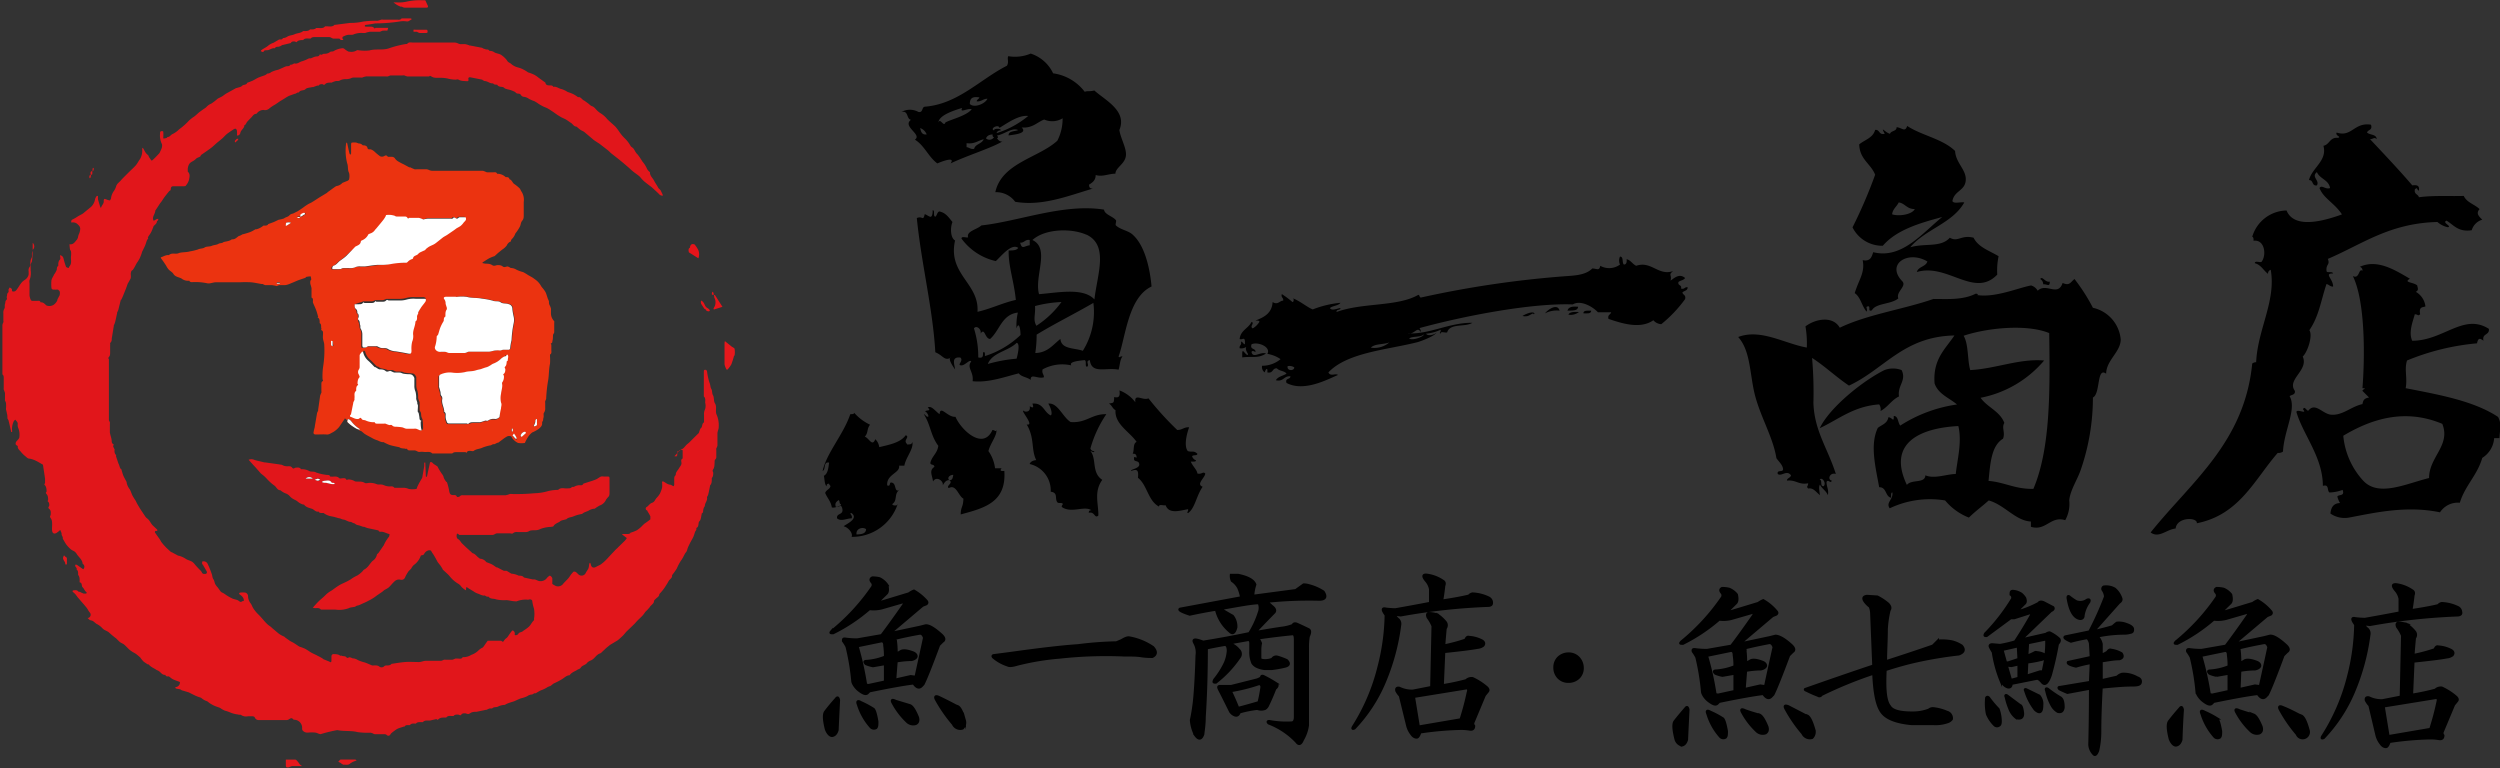 <svg xmlns="http://www.w3.org/2000/svg" viewBox="0 0 260.82 80.15"><rect x="0" y="0" width="260.82" height="80.15" fill="#333333" stroke="none"/><defs><style>.cls-1,.cls-2{fill-rule:evenodd;}.cls-2,.cls-7{fill:#fff;}.cls-3{fill:#e1161b;}.cls-4{fill:#eb3310;}.cls-5{fill:#e6181c;}.cls-6{fill:#e7141a;}.cls-8{stroke:#000;stroke-miterlimit:10;stroke-width:0.25px;}</style></defs><g id="レイヤー_2" data-name="レイヤー 2"><path class="cls-1" d="M192.22,49.08c1.06-2.19,4.51-4.95,6.75-6.06a2.51,2.51,0,0,1,1.79,0c.54,1.1-.45,1.59-.27,2.75-.78.37-1.18,1.13-1.93,1.52a.9.9,0,0,0-.14-.69C195.73,46.8,194.2,48.16,192.22,49.08Z" transform="translate(-2.37 -4.41)"/><path class="cls-1" d="M254.55,34.18c.07.35.18.48-.14.68a2,2,0,0,1,1,1.52c-.3.12-.7,0-.55.82-.28.23-.18,0-.56,0-.2.75-.67,1.86-.27,2.76,3.27,0,5.37-2.92,8-1.24.09.69-.75.45-.56,1.24-.43-.33-.56-.25-.68.27a24.81,24.81,0,0,0-7.3,1.79c-.3.93.06,1.83-.14,2.89,3.54.69,7.12,1.33,9.64,3,.38.74.2,1.17.14,2.21h-.55a2.64,2.64,0,0,1-1.24,2.06c-.52,1.82-1.8,2.89-2.34,4.68a2.22,2.22,0,0,0-2.07,1c-3.52-.74-6.88.06-9.5.55a2.61,2.61,0,0,1-1.93-.42c.06-.63.3-1.07,1-1.1a2.41,2.41,0,0,1-.28-.68c.17-.25.8,0,.55-.69a4.31,4.31,0,0,1-1.37.27c-.28-.18,0-.9-.69-.69,0-3-2.09-5.37-2.76-7.71.06-.37,1.18.31.69-.27.14-.42.37.16.55.14.7-.92,1.47.31,2.34.41,1.22.13,2.14-.86,3.31-1.1.07-.34.11-.59.69-.69l-.69-.69c0-.19.57-.26,0-.28.24-3,.34-8.94-1-11.7.71.36.58-.86,1-.55a.37.37,0,0,0-.28-.41c1.83-.85,3.68.34,5.23,1.24C253.09,33.9,254.07,33.81,254.55,34.18Zm-5.64,20.37c1.6,1.73,4.41.35,6.88-.27,0-2.21,2.28-3.4,1.38-5.65-3.88-1.63-7.37-.53-10.33,1.24A8,8,0,0,0,248.91,54.55Z" transform="translate(-2.37 -4.41)"/><path class="cls-1" d="M88.19,53.54c.45-1.93,2.17-3.79,2.89-5.92.19,0,.39,0,.41-.14a5.12,5.12,0,0,0,1.65,1.24c-.36.45-.17.87-.55,1.24.46.17.78,1.1,1.1.27a1.4,1.4,0,0,1,.41.83c1.07-.26,2.2-.46,2.76-1.24.4.12-.08.44,0,.69s.14.14.14.27c.31,0,.51,0,.55-.27.17.72-.68,1.61-.83,2.48h-.55c.14.78-1.34.89-1.24,2.06.45.17.11-.44.55-.27s.15,1.14.83.69c-.73.35-.26,1.14-.83,1.51-.1.22.65.22.55,0a5,5,0,0,1-4.82,3.44c.19-.35-.34-1-.82-1.1.15-.19,1.63-.77.82-1.38-.35,0,.19.24,0,.55-.53,0-1.09.36-1.51,0-.09-.59.69-.31.55-1s-.55,0-1.1-.14c-.09-.64-.49-1-.69-1.51.09-.32.46-.37.55-.69,0-.11-.14-.14-.14-.28-.23,0-.26.11-.27.28-.22-.24-.19-.73-.28-1.1.43-.22.47-.82.55-1.38C88.22,52.56,88.56,53.41,88.19,53.54ZM90.11,57c-.23,0-.08-.38-.27-.41-.16.16-.4.25-.28.69C89.88,57.29,90.08,57.22,90.11,57Zm2.62,2.62c-.35-.28-1.09-.07-1,.55C92.27,60.15,92.71,60.09,92.73,59.6Z" transform="translate(-2.37 -4.41)"/><path class="cls-1" d="M101.54,21.46c.57-.79-1-.17-1.38,0-.93-.68-1.34-1.87-2.34-2.48.8-.54-1.36-1.37-.41-2.07-.5-.09-.23-1-1-.82a1.84,1.84,0,0,1,1.78,0c.52.1.31-.53.69-.55,3.45-.28,5.76-2.87,8.54-4.27.24-.41,0-.7.14-1a4.17,4.17,0,0,0,2.34-.27,3.92,3.92,0,0,1,2.34,2.06,5,5,0,0,1,3.3,1.93c.32-.13.45,0,1-.14,1.1,1,3.46,2.12,2.61,4.13.14.88.74,1.86.69,2.62-.06.91-1.1,1.29-1.1,1.93-.7,0-1.35.36-2.06.14,0,.45-.21.72-.69,1,0,.3.11.44.41.41-2.64.78-5.32,1.87-8.12,1.38a2.46,2.46,0,0,0-2.07-1c.66-3.06,4.54-3.59,6.47-5.37a5,5,0,0,0,.55-2.34,2.06,2.06,0,0,1-1.92.13c-.77.29-1.2.92-2.35.83.62.61-.66.73-1.37.83,0-.49.62-.4,1-.56-.67-.3-1.46.47-2.2.56.08.12.17.24,0,.27.11.27.48.5.69.28C105.91,19.83,103.34,20.6,101.54,21.46Zm-2.48-3a1.15,1.15,0,0,0-.69-.69C98.45,18.12,98.52,18.51,99.06,18.43ZM101,17.19c.52-.31,2.17-.67,2.75-1.38-.46-.15-1.29.45-1-.14-1,.3-2.42.79-2.48,1.52C100.46,16.66,100.83,17.72,101,17.19Zm3,2.75c.12-.51.78-.5,1-1-.6.13-.94.52-1.79.41v.41C103.52,19.8,103.6,20,104,19.94Zm1.37-5.23c-.43,0-.6.31-1.1.28,0-.2.23-.24.28-.42-.64-.09-1,0-1,.69C104,15.71,105.15,15.25,105.39,14.71Zm.69,4c-.1,0-.16-.11-.13-.27-.33,0-.6.14-.69.41A.54.54,0,0,0,106.08,18.7Zm.69-.69a.38.38,0,0,0-.41.28,9.62,9.62,0,0,0,3.3-1.79c-1-.12-2.18.75-3,1.24-.09-.44-1.07.09-.55.27C106,17.79,106.83,17.79,106.77,18Z" transform="translate(-2.37 -4.41)"/><path class="cls-1" d="M107.6,30.54c.43,0,.83,0,1-.27-.7-.51-1.76.85-2.34,1.38a6.1,6.1,0,0,1-3.58-2.35c0-.29.49-.06.69-.13-.2-.65.94-.81,1.38-1.24,3.88-.42,8.61-2.32,12.8-1.65.06.52.92.69,1.24,1.1.08.1-.09.46,0,.55.52.48,1.33.53,1.79,1,1.1,1,1.72,3.09,1.93,5.37-2.45,1.15-2.7,5.27-3.44,7.3.06.2.17-.06.41,0-.27.32-.27.92-.41,1.38-1.31-.27-2.82.5-3-1-.52.11,0,.48-.28.69-.29,0,0-.6-.27-.69-.5.06-1.68.15-1.38.55a4.27,4.27,0,0,0-3,.42c-.1.42.14.5.14.82-.65.21-1.41-.46-1.38.28-.35-.3-1-.32-1.24-.69-1.48.37-3.17,1-4.82.82.14-1-.66-1.41-.14-2.06-.16-.25-.61.38-1,.41-.6,0,.26-.46-.14-.82-1-.1-.59.75-.55,1.24,0,0-.88-1.18-.41-1.24-.71.4-.79-.19-1.65-.55-.26-4.58-1.46-9.24-1.93-14,.63-.27.63.39.83-.41.2.07.34.2.55.27s.29-.34.27-.68c.29,0,0,.6.28.68.18-.13.18-.46.41-.55.7.13,1,.66,1.38,1.1-.25.6-.21,1.67.27,1.93-.79,3.54,2.54,4.45,2.34,7.44,1.42-.32,2.58-.92,4-1.24C108.16,33.74,107.57,32.23,107.6,30.54ZM104.43,41.7c.71.17.39-.49.55-.55s.15.21.14.41a9.51,9.51,0,0,0,3.72-2.2c0-.63-.17-1.47-.42-.69a6,6,0,0,1,.14-1.65c-1.68.2-1.89,1.87-2.89,2.75-.56,0-.55-1.25-1-.55.13-.46-.44-.92-.69-.55A9.81,9.81,0,0,1,104.43,41.7Zm4,.13c.11-.4.4-1.6,0-1.65-.87.87-2.54,1-3,2.2A15.87,15.87,0,0,1,108.42,41.83ZM109.8,30v-.55c-.5-.09-.53.3-1,.28C109,30.5,109.22,30.06,109.8,30Zm5.92-1.1c-1.6-.71-4.34-.63-5.64.55,1.88.88.17,3.79.69,5.65,2-.16,4.62-.71,5.78.55C116.83,33.09,118.08,30,115.72,28.89Zm-5.23,9.5a9.82,9.82,0,0,0,2.62-2.48,12.78,12.78,0,0,0-2.76.42C110.42,37.25,110.12,37.73,110.49,38.39ZM113,39.77c.09,1.1,1.46.92,2.34,1.24a7.62,7.62,0,0,0,1.1-5c-1.94,1.13-4,2.14-5.92,3.31a12.51,12.51,0,0,1-.14,1.92C111.66,41.21,112.21,40.39,113,39.77Z" transform="translate(-2.37 -4.41)"/><path class="cls-1" d="M101.4,54.5c-.4,0-.51.32-.69.55.18-.38-.62-1.06-1-.41-.08-.65-.44-1.14.14-1.52,0-.31-.4-.15-.42-.41.16-.72.74-1,.83-1.79-.81-1.08-.78-2.15-1.51-3.3.18.05.21.24.41.27s-.09-.53-.28-.55c.12-.19.73,0,.28-.41.38-.28.88.49,1.24.69.06-1,.83.36,1.65.27.59,1.39,2.89,3.54,3.86,1.38.23,0,.35.24.41,0,.09.55-.66,1.45-.83,2.2a3.91,3.91,0,0,1,.69,1.79h.69c-.2.24-.13.32.28.28.23,3.3-2.12,3.88-4.55,4.54,0-.82.26-.72.28-1.65-.52-.26-.75-1.54-1.52-1.1C101,55.11,101.89,54.81,101.4,54.5Zm.42-.55c-.38,0-.67.32-.42.55C101.77,54.54,101.76,54.21,101.82,54Z" transform="translate(-2.37 -4.41)"/><path class="cls-1" d="M109.11,47.34c0-.15.14-.07.14,0,.43.07.62-.12.55-.55.37.22.43.15.28-.27,1.16-.11,1.19.92,1.92,1.23.23-.19-.09-1-.27-1.23,1-.13,1.51,1.42,2.34,1.92,1.64.13,2.17-.85,3.72-.82a12.28,12.28,0,0,0-1.66,3.58.38.38,0,0,0,.42.27c-.1.25-.25,0-.42,0,.68.8.09,2.26,1.24,3-.9,1.24-.39,2.49-.41,3.72-.4.38-.36-.45-1-.28,0-.23.1-.26.27-.27-.74-.49-2,.32-3-.28-.25-.15.09-.29,0-.41s-.46,0-.55-.14c-.3-.38.12-1-.69-1.1a2.83,2.83,0,0,0-2.2-2.89c.1-.27.37-.37.69-.41-.56-1.11-.14-2.29-1-3.72C110.23,48.86,109.24,47.69,109.11,47.34Z" transform="translate(-2.37 -4.41)"/><path class="cls-1" d="M163.56,37.1c.26-.36,1.29-1.11,1.52-.28A2.64,2.64,0,0,0,163.56,37.1Z" transform="translate(-2.37 -4.41)"/><path class="cls-1" d="M165.9,36.82c.1-.41.55-.46,1.11-.41C167,36.87,166.38,36.8,165.9,36.82Z" transform="translate(-2.37 -4.41)"/><path class="cls-1" d="M166,37.24c.14-.32.63-.29,1.1-.28A1.4,1.4,0,0,1,166,37.24Z" transform="translate(-2.37 -4.41)"/><path class="cls-1" d="M167.56,37.1c0-.35.46-.27.82-.28C168.37,37.18,167.92,37.1,167.56,37.1Z" transform="translate(-2.37 -4.41)"/><path class="cls-1" d="M139.33,36.69a10.56,10.56,0,0,1,2.89-.69c-.22.32-.81.29-1.1.55.19.35.84,0,1.1,0,0,.26-.45.09-.41.41,2.71-1,6.34-.53,8.53-1.79.15,0,.1.28.28.28a106.26,106.26,0,0,1,14.87-2.21c1-.08,2.28-.08,3-.82.45,0,.74.29.83-.28a1.9,1.9,0,0,0,2.06-.13,1,1,0,0,1,0-.83c.41,0,.18.65.41.83.25,0,.32-.24.28-.56.44.11.6.5,1,.69,1.58-.55,2.31,1.09,3.86.55-.56.42-.1.37-.28,1,.41-.28.92-.79,1.52-.28-.13.24-.49.25-.69.42-.1.42.38.26.27.68.39.12.36-.19.69-.13,0,.39-.39.34-.55.55.06.26.4.25.28.69a13.64,13.64,0,0,1-2.48,2.61,1.17,1.17,0,0,1-.83-.41c-1.4,1-3.47.26-4.68-.14-.12-.44.22-.43.28-.69h-1.38c-.55-.6-1.82-1.31-2.62-.82-4.29-.16-11.33,1.19-16,2.47a.61.61,0,0,1,.14.42c-.39-.68-.66.31-1.38.13,2.27.13,4.4-1.15,6.75-1.1-.72.48-2.34,0-2.62,1-.2.07-.71-.16-.68.13-.21-.06.05-.17,0-.41a4.52,4.52,0,0,1-1.52.41c.21.34,1,.05,1.1-.13-.16.35-1.4.83-1.93,1-3.12.81-7.37,1.06-9.36,3.17.2.47.75.06,1,.27-1,.41-3.53,1.82-5.37.83-.18-.54.4-.33.41-.69-.71-.07-.69.59-1.52.41.21-.39.75-.45,1.11-.69-.2-.3-.75-.26-1-.55-.51-.05-.36.56-1,.42.06-.65-.2-.28-.28,0a.69.69,0,0,1-.27-.69,3,3,0,0,0,1.93-.69,3.36,3.36,0,0,0-1.38-.55c.42-.72-1-1.31-1.65-1-.2.61.46.36.41.82-.11-.09-.38-.21-.41,0,.16.7.93-.08,1.51.14-.84.56-1.48.26-2.48.41v-.41c0-.64.32.16.55.14s-.31-.41-.13-.83a.9.9,0,0,1-.69.14c-.06-.33.25-.3.13-.69.19,0,.22.24.42.28.05-.94-.25-.41-.55-.55.09-.92.92-1.1,1.24-1.79.37.12-.25.48.13.68a2,2,0,0,0,.69-.68c0-.17-.25-.12-.41-.14.9-.34,1.72-.76,1.79-1.93.54.36.76-.17,1.1-.14.06-.33-.25-.3-.14-.69a10.34,10.34,0,0,1,1.11.83c.17,0,.17-.41,0-.41C138,35.81,138.81,36.51,139.33,36.69Zm-1.93,6.05a.9.9,0,0,0-.69-.13C136.58,43.11,137.39,43.15,137.4,42.74Zm9.92-2.61c-.59.24-1.54.12-1.93.55A2.39,2.39,0,0,0,147.32,40.13Zm3.58-.83c-.32.33-1.14.15-1.52.42C149.76,40,151,39.48,150.9,39.3Z" transform="translate(-2.37 -4.41)"/><path class="cls-1" d="M162.32,37.1c-.33.12-.5.41-1.1.28-.09,0,1-.6,1.24-.28C162.44,37.26,162.32,37.18,162.32,37.1Z" transform="translate(-2.37 -4.41)"/><path class="cls-1" d="M120.4,53.54c-.19-.16.87-.23.83-.69s-.54-.2-.55-.55.1-.17.27-.14c0-.3-.11-.44-.41-.41.19-.37,0-1.06.41-1.24-.73-1.06-2.31-1.85-2.2-3.31-.31-.14-.38-.53-.69-.68.49-.11.53,0,.55-.69.58.16.62-.21.55-.69a3.72,3.72,0,0,1,1.66,1.24c-.13-1,.76-.14,1.37-.41a31.61,31.61,0,0,0,3,3.3c.55,0,.69-.32,1.24-.28-.31.86-.53,2-.14,2.48.46.15.61-.09,1,.28,0,.25-.47.08-.55.27a.68.68,0,0,0,.41.42c0,.18-.35.11-.55.13.24.54.65.85.69,1.24.47.12.58-.25.82,0,0,.42-1,1.12-.27,1.38-.68,1-.8,2.25-1.52,2.75-.2-.06.06-.17,0-.41-.9.17-2,.53-2.34-.41-.2.07-.71-.16-.69.14-1.15-.59-1.23-2.26-2.2-3C121.18,53.45,121,53.31,120.4,53.54Z" transform="translate(-2.37 -4.41)"/><path class="cls-1" d="M231.56,59c.1-.64-2.08-.68-2.21.55-.95.09-1.74,1.05-2.61.41,4.2-5.25,9.79-9.37,10.6-17.62a.63.63,0,0,1,.41-.14c.15-3.42,2.1-6.4,1.52-9.64a.39.39,0,0,0-.28.42c-.48-.35-.72-.94-1.38-1.11,0-.29.49-.06.69-.13.57-.71.34-2.38-.82-2.21,0-.19,0-.39-.14-.41a3.8,3.8,0,0,1,3.58-2.75c.82,2,4,1.05,5.78.41-.76-1.18-1.93-1.67-2.34-2.75.22-.39.62.19,1.1,0-.14-.87-1.07-.95-1.37-1.66-.64.49.32.86,0,1.38-.56.1-.34-.58-.83-.55.33-1.31,1.93-2,1.51-3.58.66-.13.65-.91,1.52-.83.41-.12-.32-.2-.14-.55,1.58.52,1.82-1.1,3.58-.82.19.6-.33.5-.41.82.28.27,1,.16,1,.69-.26-.26-.34,0-.69,0,1.49,1.58,3.2,3.4,4.41,4.82.47-.06.78,0,.69.55-.26-.1-.1-.41-.42-.14-.11.54.34.49.42.83,1.47-.21,3.43-.09,4.68-.14.31.7,1.15.88,1.65,1.38-.4.42-.09.75.28,1.1a1.62,1.62,0,0,0-1.1,1.1c-1.41.21-1.86-.53-2.62-1-.54.2.59.57.14.69a2.43,2.43,0,0,1-1.1-.55c-5,.12-7.86,2.33-11.43,3.85.25.66-.2.5-.14,1.24,0,.29.6,0,.69.28-1,0,0,.53,0,1.37-.34,0-.43-.21-.69-.27-.57,1.67-.78,3.36-1.79,4.82.38.52-.16,2.25-.69,2.75.65,1.44-1.7,2.38-.82,3.58.06.43-.35.39-.55.55.77,1.34-.58,3.55-.69,5.78a.77.77,0,0,1-.55.14C237.55,54.48,236,58.12,231.56,59Z" transform="translate(-2.37 -4.41)"/><path class="cls-2" d="M199.22,54.45c.22-.27.72.33.42.68C199.2,55.2,199.53,54.5,199.22,54.45Z" transform="translate(-2.37 -4.41)"/><path class="cls-1" d="M205,27.05c-2.42.65-4.79,1.36-6.2,3a3.46,3.46,0,0,1-3.16-1.92A49.82,49.82,0,0,0,198,22.64c-.45-1.16-1.62-1.59-1.66-3.17.58-.48,1.44-.67,1.66-1.51.51-.05.36.56,1,.41-.48-.92,0-.15.55,0,.11-.35.69-.23.69-.69.56.05.88.57,1.1-.13,1.52,1,3.7,1.34,5,2.61.07,1.31,1.27,2,1.1,3.17-.14,1-1.2,1-1.38,2.06.15.32.87.06,1.24.14-1.24,2.2-4.09,2.8-5.64,4.68,1.53-.46,3.19.06,4.13-1,.87.5,1.17-.33,2.48,0,.49,1,1.67,1.36,2.61,1.93a7.22,7.22,0,0,0-.14,1.92c-2.39,2.5-5.2-1.23-8.39-.27.15-.58.93-.54,1.1-1.1-2-1.2-4.36.26-2.62,2.06.5.52-.69,1.11-.41,1.79-.78.65-2.32.47-2.76,1.24-.49.22-.08-.47-.41-.41s0,.2-.14.55c-.5-.55-.61-1.5-1.24-1.93.43-1.43,1.09-2.12.83-3.44.81.17.94-.35,1.1-.83C200.8,31.49,203,28.64,205,27.05Zm-2.89-.83c-.82,0-1-.61-1.65-.69-.21.44-.62.67-.69,1.24C200.46,27,201.83,26.81,202.14,26.22Z" transform="translate(-2.37 -4.41)"/><path class="cls-1" d="M215.22,33.52c.24-.36.51.39,1,.27,0,.6-.24.25-.69.28A.61.61,0,0,0,215.22,33.52Z" transform="translate(-2.37 -4.41)"/><path class="cls-1" d="M217.56,33.93c.75.34.82-.1,1.24-.41a19.64,19.64,0,0,1,1.92,3,3.72,3.72,0,0,1,2.9,3.3c0,1.31-1.51,2.17-1.52,3.58-1-.76-.58,2.11-1.38,2.48a23.13,23.13,0,0,1-1.23,7.43c-.35,1.1-1.15,2.23-1.24,3.31a3.47,3.47,0,0,1-.42,2.06c-1.54-.48-2,1.17-3.58.69v-.55c-1.61-.08-2.73-1.73-4.4-2.2-.82.73-1.25,1-2.07,1.79a6.13,6.13,0,0,1-2.48-1.79,9.78,9.78,0,0,0-5.78.82c-.44-.6.39-.92.28-1.65-.19,0-.12.35-.14.55-.63-.15-.44-1.11-1.24-1.1-.35-2-1-4.41-.14-6.19.41-.33,1-.45,1.1-1.11.39,0,.59.63.56-.13.49,0,.41.68.68,1a14.76,14.76,0,0,1,5.92-2.2c-.82-.7-1.95-1.07-2.34-2.2-.19-2.54,1.12-3.57,2.07-5-5.31.1-7.31,3.52-11,5.23-1.34-.9-2.48-2-3.85-2.89a41.56,41.56,0,0,1,.14,4.68c.09,2.94,1.51,4.78,2.34,7.43-.63-.21-.92.6-.42.69-.13.39-.36-.2-.55.14,0,.55.25.77.14,1.38-.18-.46-.62-.67-.83-1.1-.14.21-.07.58,0,1.1-.43-.35-.7-.8-1.23-.69-.23-.27,0-.18,0-.55-1,.19-1.25-.38-2.21-.28,0-.28.37-.27.42-.55-.44-.61-1,.16-1.38-.14-.13-.5.62-.11.55-.55s-.45-.74-.69-1.1c-.37-2.3-1.8-4.51-2.34-7-.45-2.1-.43-4.29-1.65-5.64,2.35-.9,4.84.69,7.16,1.1a10.32,10.32,0,0,0-.14-2.21c1.06-.8,2.86-1.12,3.58.14,2.88-1.39,6.63-1.91,9.77-3,1.46,0,3.07.13,4.41-.55.25,0,.28.13.14.14,1.89.3,4.26-.74,5.64-1a1.2,1.2,0,0,1,.69.55C215.86,33.87,217.06,35.41,217.56,33.93Zm-24.92,21.2c.3-.35-.2-1-.42-.68C192.53,54.5,192.2,55.2,192.64,55.13Zm8.67-.13c.5-.62,1.9-.12,1.93-1,.95.4,2.17-.12,3.17-.14.16-1.5.67-3.34.27-5C202.77,49.06,199.21,50.57,201.31,55Zm5.92-15.56c.53.89.38,2.47.69,3.58,2.67-.14,5.12-1.22,7.71-1A11.55,11.55,0,0,1,209,45.91c.7,1,2,1.38,2.48,2.62-.31.5.12,1-.14,1.65-1.23.74-1.33,2.61-1.51,4.4,1.69.14,2.79.88,4.68.83,1.78-4.19,1.74-10.19,1.65-16.25C213.74,38.17,209.55,38.65,207.23,39.44Z" transform="translate(-2.37 -4.41)"/><g id="レイヤー_3" data-name="レイヤー 3"><path class="cls-3" d="M5.77,30.44c0,.38,0,.77-.06,1.16,0,.14-.12.27-.14.41s0,.42,0,.63a1.93,1.93,0,0,1-.12,1,.75.75,0,0,0,0,.31c0,.43,0,.87,0,1.3a1.54,1.54,0,0,0,.16.5s.1.05.16.05h.45c.14,0,.32-.07.38.15l.06,0c.24,0,.38.17.54.32a.83.83,0,0,0,.75-.05,1.1,1.1,0,0,0,.4-.48c0-.11.09-.23.14-.34s.1-.15.11-.24a.69.69,0,0,0,0-.32c0-.07-.1-.13-.18-.22a4.72,4.72,0,0,1-.52,0c-.06,0-.16-.09-.16-.15a3.93,3.93,0,0,1,0-.84,1.86,1.86,0,0,1,.23-.47c0-.09.11-.18.16-.28a2.26,2.26,0,0,0,.17-.35c0-.13,0-.29.15-.38,0,0,0-.09,0-.15s0-.33.15-.48,0-.3.06-.5c.17.08.29.16.33.34a8.52,8.52,0,0,0,.26.86c0,.06.14.11.23.14s.08-.09.12-.14c.31-.33.13-.73.18-1.1a1.7,1.7,0,0,0,0-.45c0-.09-.09-.17-.11-.26a4.4,4.4,0,0,1-.05-.51.19.19,0,0,1,.11,0c.32,0,.46-.26.64-.46s.13-.44.24-.62a1.52,1.52,0,0,0,.13-.53c0-.22-.12-.34-.23-.44a.68.68,0,0,0-.62-.23l-.09,0c0-.19,0-.27.2-.34a5.74,5.74,0,0,0,.53-.32l.46-.25a1.73,1.73,0,0,0,.21-.17l.67-.55a1.42,1.42,0,0,0,.42-.81,1,1,0,0,1,.18-.33s.12,0,.12,0,0,.23,0,.34c.08.3.17.59.26.88h.07c.05-.25.32-.42.27-.71a.29.29,0,0,1,.07-.2.92.92,0,0,1,.27.08,1.18,1.18,0,0,0,.31.08s.1-.14.11-.21a1.65,1.65,0,0,1,.32-.8,1.78,1.78,0,0,0,.21-.44c.07-.29.32-.43.49-.63s.55-.57.83-.85.48-.45.7-.69.3-.47.47-.68a1.76,1.76,0,0,0,.23-1.1s0,0,.07-.1c.11.19.19.36.29.51s.2.2.29.31,0,.11.07.16l.24.35s.07,0,.08,0a6.14,6.14,0,0,0,.45-.43l.32-.34a0,0,0,0,1,0,0c.15-.34.4-.72.2-1.05a2.07,2.07,0,0,1-.14-1c0-.14,0-.23.19-.24s.14.12.15.22,0,.23,0,.34a.78.78,0,0,0,0,.21,1.51,1.51,0,0,0,.36-.06s.05-.09.07-.09c.25,0,.35-.25.54-.32a2.34,2.34,0,0,0,.67-.48,6.73,6.73,0,0,0,1-.88,3.14,3.14,0,0,1,.57-.45c.18-.14.35-.3.52-.45l.44-.32a3,3,0,0,0,.29-.2,1.42,1.42,0,0,1,.54-.39,4.94,4.94,0,0,0,.64-.49c.14-.1.32-.16.47-.25s.3-.22.45-.31l.45-.25L27,13.6s0,0,.05,0c.2-.08.46-.1.58-.24s.45-.06.53-.31l0,0c.2-.08.41-.15.6-.24s.37-.22.56-.3.46-.17.68-.25a1.18,1.18,0,0,0,.19-.11s0-.05.07-.06a.68.68,0,0,0,.41-.16,3,3,0,0,1,.71-.24c.24-.09.47-.21.71-.31a.6.6,0,0,1,.19-.06c.14,0,.31,0,.39-.16,0,0,.08,0,.12,0a1.26,1.26,0,0,0,.26-.13s0,0,.05,0c.31.08.52-.17.79-.23a4.31,4.31,0,0,0,.71-.3,1.33,1.33,0,0,1,.19,0l.36-.15.19-.05c.14,0,.3,0,.37-.16s.1,0,.14,0a2.36,2.36,0,0,0,.28-.12s0,0,.08,0a.92.92,0,0,0,.59-.18c.1-.1.29,0,.45-.14a2.2,2.2,0,0,1,.88-.26c.13,0,.26.16.4.24s.19.13.29.12a1.07,1.07,0,0,0,.76-.13c.08-.06.22,0,.34,0a4.15,4.15,0,0,0,1,0c.66-.19,1.35,0,2-.21A10.45,10.45,0,0,1,44.73,9s.09,0,.11,0c.17-.24.42-.15.64-.15q2.19,0,4.38,0a1.27,1.27,0,0,1,.36.12.79.79,0,0,0,.22.05,4.21,4.21,0,0,1,.5,0,3.09,3.09,0,0,1,.43.14l.06,0,1.15.22c.09,0,.17.08.26.11l.25.08c.13,0,.28,0,.34.15l.08,0a.79.79,0,0,1,.41.13c.19.14.47.14.69.26a2.48,2.48,0,0,1,.53.45c.09.08.14.21.22.29s.23.13.32.21a1.66,1.66,0,0,0,.74.39,2.62,2.62,0,0,1,.53.2,3.86,3.86,0,0,1,.51.31h0a5.05,5.05,0,0,1,.61.23,2.86,2.86,0,0,1,.48.32l.61.44s.1.06.11.09c.05.26.23.28.44.28s.31,0,.38.15l0,0c.33-.07.58.19.89.24a2.55,2.55,0,0,1,.6.29l0,0a6.19,6.19,0,0,1,.6.23,3.56,3.56,0,0,1,.48.31.19.19,0,0,0,.08,0c.22,0,.33.21.49.32l.13.07.44.32a1.18,1.18,0,0,0,.28.22c.3.08.44.35.66.54a2.49,2.49,0,0,0,.31.23,2.63,2.63,0,0,1,.64.56c.27.3.6.54.89.83a6.7,6.7,0,0,1,.45.6,4,4,0,0,0,.57.66,3.33,3.33,0,0,1,.56.75c.07.11.21.16.29.26s.17.28.26.42a1.43,1.43,0,0,0,.2.23,7.34,7.34,0,0,1,.48.71,2.93,2.93,0,0,1,.43.65,1,1,0,0,0,.36.46l0,.06c0,.34.29.55.43.83s.27.43.39.66.21.22.29.35a5.44,5.44,0,0,1,.25.54c-.31.05-.41-.17-.56-.3l-.51-.47a2.11,2.11,0,0,0-.23-.19c-.25-.19-.5-.37-.73-.58s-.29-.34-.45-.48-.42-.31-.62-.47-.34-.3-.51-.45l-.56-.48-.39-.32-.84-.66c-.11-.09-.2-.2-.31-.29s-.21-.16-.32-.25l-.61-.47-.48-.31a2.43,2.43,0,0,1-.25-.2l-.83-.7c-.13-.1-.29-.15-.42-.24a3.37,3.37,0,0,1-.35-.29.31.31,0,0,0-.1-.05c-.2,0-.31-.2-.45-.32l-.1-.07c-.17-.11-.32-.23-.49-.33s-.36-.17-.53-.26l-.36-.22-.5-.35c-.17-.11-.34-.23-.52-.33s-.37-.15-.55-.25a4.66,4.66,0,0,1-.53-.32,3.62,3.62,0,0,0-.33-.2,3.5,3.5,0,0,1-.56-.24,1.09,1.09,0,0,0-.55-.21.41.41,0,0,1-.28-.18c-.1-.19-.27-.13-.41-.17a.38.38,0,0,1-.15-.09s0-.06-.06-.07a4.32,4.32,0,0,0-.45-.19c-.24-.08-.54-.09-.7-.25s-.56,0-.71-.32c0,0-.07,0-.11,0s-.26,0-.31-.14c0,0,0,0,0,0-.32.06-.55-.22-.86-.23-.07,0-.14-.06-.21-.09s0,0-.07-.06l-1.27-.25c-.17,0-.19.09-.17.22s0,.21-.18.19-.59,0-.85-.16c-.08-.06-.22,0-.33,0a3.32,3.32,0,0,1-.82-.12,4.06,4.06,0,0,0-1-.07c-.23,0-.47,0-.68-.14s-.18,0-.27,0l-2.21,0a1.22,1.22,0,0,1-.34-.11.85.85,0,0,0-.22,0c-.41,0-.82,0-1.23,0a1.39,1.39,0,0,0-.26.1.75.75,0,0,1-.26,0l-2,0a1.66,1.66,0,0,0-.42.12.47.47,0,0,1-.17,0c-.24,0-.48,0-.71,0s-.29.09-.44.12a2,2,0,0,1-.34.05,1.27,1.27,0,0,0-.71.15c-.12.08-.32,0-.47.07a1.78,1.78,0,0,0-.36.14l-.12,0c-.19,0-.4,0-.56.16s-.2,0-.3,0-.3,0-.37.15c0,0-.11,0-.16,0l-.4.15-.09,0c-.25.07-.59.06-.74.23s-.55.05-.68.34c0,0-.09,0-.13,0l-.23.13-.05,0-.62.22a5.06,5.06,0,0,0-.44.26l-.51.31-.48.33a3.58,3.58,0,0,0-.64.43.67.67,0,0,1-.6.14.9.9,0,0,0-.68.35s-.05.06-.08.06c-.23,0-.33.19-.47.34s-.31.31-.45.47a1.48,1.48,0,0,0-.13.21l-.1.14s-.07,0-.07,0c0,.35-.34.49-.42.8,0,.1-.13.33-.36.3h0a2.26,2.26,0,0,0,0-.45.34.34,0,0,0-.12-.26c-.05,0-.18,0-.26.09a7.25,7.25,0,0,0-.67.46c-.17.14-.32.32-.49.47s-.34.28-.51.42-.41.38-.63.55-.58.41-.86.61c-.1.07-.24.14-.25.23s-.16.12-.25.17a.69.69,0,0,0-.27.17c-.19.22-.5.25-.68.53a1.2,1.2,0,0,0-.14.67s0,.09,0,.11c.29.25.17.58.13.85a1.61,1.61,0,0,1-.34.61c0,.05-.14.06-.21.06-.33,0-.67,0-1,0-.18,0-.33,0-.35.26s-.11.17-.17.25-.35.43-.51.65-.17.26-.26.39-.13.16-.19.25c-.16.25-.32.5-.49.74a.08.08,0,0,0,0,0c0,.32-.29.57-.23.91a.94.94,0,0,0,.06.15.69.69,0,0,0,.15-.07,1.06,1.06,0,0,1,.2-.12s.1,0,.15,0a.87.87,0,0,1-.07.17s-.08.05-.09.09c0,.22-.2.34-.34.48l0,0c-.08.21-.15.42-.25.62s-.21.32-.31.49,0,.1,0,.15a2.39,2.39,0,0,1-.13.21s0,0,0,0c-.08.2-.13.41-.22.61s-.21.44-.32.66c0,0,0,0,0,.05a5.53,5.53,0,0,1-.24.61,4.8,4.8,0,0,1-.3.48c-.09.15-.16.31-.25.46s-.13.24-.23.29-.14.26-.14.41a1.33,1.33,0,0,1,0,.4,5.21,5.21,0,0,1-.31.56s0,0,0,0c-.07.2-.14.41-.22.61s-.17.41-.25.62l-.12.28-.09.18s-.05,0-.06.07c-.08.32-.16.64-.25,1a2.06,2.06,0,0,1-.12.26s0,0,0,.06c-.07.31-.13.63-.21.94a2.67,2.67,0,0,1-.14.36s0,0,0,.06l-.21,1.29c0,.15,0,.3-.12.42s0,.14-.05.21c0,.26,0,.52,0,.78s0,.37-.13.53,0,.16,0,.24c0,2.1,0,4.21,0,6.31,0,.09.07.17.1.25a.45.45,0,0,1,0,.19c0,.29,0,.58,0,.87a5.11,5.11,0,0,0,.13.53,2.47,2.47,0,0,1,.06.29c0,.14,0,.3.15.4s0,.13,0,.2.09.22.14.33,0,.1,0,.14,0,.36.17.46c0,0,0,.12,0,.18.09.23.16.47.24.7a2.61,2.61,0,0,1,.14.37.53.53,0,0,0,.11.21s.06,0,.07.08c.07.22.12.44.21.65s.22.42.33.64a.09.09,0,0,1,0,.06,1.77,1.77,0,0,0,.34.72c.11.2.17.43.27.63a5.19,5.19,0,0,0,.31.5c.08.15.15.31.24.46s.18.3.27.45l.48.72a1,1,0,0,0,.21.24c.27.18.37.49.58.72l.49.46a.19.19,0,0,1,0,.14s-.13,0-.17,0-.09.13-.07.15c.15.23.31.44.47.67s.14.26.23.37a5.82,5.82,0,0,0,.46.53c.17.17.35.33.53.49a.1.1,0,0,0,.05,0l.7.38.06,0a2.39,2.39,0,0,1,.76.35c.17.1.38.15.56.24a.89.89,0,0,1,.26.21,8.57,8.57,0,0,0,.64.7.69.69,0,0,1,.2.29.3.3,0,0,0,.23.11c.09,0,.22,0,.26-.09s0-.18-.05-.26-.18-.32-.28-.48,0-.09,0-.1c-.22-.06-.13-.23-.15-.36a.46.46,0,0,1,.57.23,9.24,9.24,0,0,1,.41,1c.09.21.08.47.19.61s.11.34.19.5a1.67,1.67,0,0,0,.26.35l.3.42.12.1a1.84,1.84,0,0,1,.41.24,4.33,4.33,0,0,0,.62.36c.24.15.55.12.78.31s.28,0,.41,0,.09-.14.07-.21a.72.72,0,0,0-.17-.29,3.25,3.25,0,0,0-.29-.23.09.09,0,0,1,0-.09s.05-.06.07-.06a1.93,1.93,0,0,1,.59,0,.42.42,0,0,1,.26.42,1.28,1.28,0,0,0,.31.75c.08.14.13.29.22.44a3.69,3.69,0,0,0,.56.68c.28.27.52.59.79.87s.34.28.51.42l.21.19c.22.18.43.37.65.54a3.62,3.62,0,0,0,.43.24c.09,0,.17.12.25.17l.45.32c.16.09.32.16.47.26s.33.22.5.33l0,0a5.14,5.14,0,0,1,.59.22,5.43,5.43,0,0,1,.51.32c.12.07.24.14.37.2s.32.15.48.24a4.67,4.67,0,0,1,.49.27l.06.06.6.24h0c.22.13.24.12.25-.17,0-.12,0-.24,0-.36s.08-.25.24-.24.42,0,.6.12.17,0,.26.06.34,0,.46.15.23,0,.35,0a1.66,1.66,0,0,1,.31.12s0,0,.06,0a1,1,0,0,1,.45.16,3.4,3.4,0,0,0,.74.26c.26.09.51.21.76.31a1.35,1.35,0,0,0,.29,0c.17,0,.33,0,.5.14a.38.38,0,0,0,.49-.06.32.32,0,0,1,.2-.07c.2,0,.42,0,.56-.17h0c.46-.07.92-.15,1.38-.19s1,0,1.48,0c.23,0,.46-.12.69-.13.54,0,1.09,0,1.64,0a1.53,1.53,0,0,0,.27-.11.77.77,0,0,1,.19,0c.23,0,.46,0,.69,0a1.66,1.66,0,0,0,.31-.12,1.47,1.47,0,0,1,.29,0c.16,0,.37.07.48-.15l.06,0a1.53,1.53,0,0,0,.84-.24,2,2,0,0,0,.78-.49,1.33,1.33,0,0,1,.39-.26.57.57,0,0,0,.11-.11c.14-.2.28-.41.43-.61,0,0,.11,0,.16,0l1.12,0h.11c.1,0,.17.23.3,0a1.1,1.1,0,0,1,.2-.23.83.83,0,0,0,.17-.15c.15-.2.27-.41.43-.6s.17-.06.25,0,.06.1.08.16,0,.12,0,.19.26.09.38-.1.31-.14.44-.25.47-.3.68-.51.3-.47.51-.65a.2.2,0,0,0,0-.13,3.23,3.23,0,0,0,0-1.08,4.5,4.5,0,0,1-.18-.79c0-.15-.24-.22-.38-.15a.37.37,0,0,1-.15,0,2.5,2.5,0,0,0-1.08.17.38.38,0,0,1-.18,0c-.3,0-.6-.1-.91-.12a3.82,3.82,0,0,1-1.08-.08c-.25-.11-.58,0-.78-.28,0,0-.12,0-.17,0l-.2-.11s0-.06-.06,0c-.28,0-.48-.15-.72-.22a1.62,1.62,0,0,1-.41-.22c-.25-.15-.5-.3-.74-.46A.67.67,0,0,0,51,66a1.58,1.58,0,0,1-.59-.5,1.14,1.14,0,0,0-.3-.23,3.2,3.2,0,0,1-.84-.76c-.21-.24-.46-.44-.69-.66a.45.45,0,0,1-.06-.12c-.08-.13-.16-.26-.25-.38A4,4,0,0,1,48,63a8.32,8.32,0,0,0-.44-.78,2.32,2.32,0,0,1-.22-.36.41.41,0,0,0-.36,0,.73.73,0,0,0-.35.32c-.08.18-.23.14-.35.18a2,2,0,0,1-.74,1,1.26,1.26,0,0,0-.27.37L45,64a3.92,3.92,0,0,0-.33.56c-.12.32-.29.39-.63.31a.66.66,0,0,0-.47.16c-.24.2-.42.46-.65.67a2.44,2.44,0,0,1-.41.24c-.1.07-.18.15-.27.22-.26.18-.53.35-.77.54a5.36,5.36,0,0,1-.69.4c-.26.15-.54.25-.8.38s-.39.09-.5.19-.52.07-.72.19a2.88,2.88,0,0,1-1.39.15c-.47,0-.95,0-1.43,0,0,0-.08,0-.09,0-.19-.24-.46-.13-.69-.16L35,67.81l.11-.12c.15-.17.31-.35.47-.51s.33-.3.5-.45.3-.3.46-.43A3.43,3.43,0,0,1,37,66c.24-.18.49-.36.74-.52a4.37,4.37,0,0,1,.43-.22,6.87,6.87,0,0,0,.81-.42,3.45,3.45,0,0,1,.67-.39,2.78,2.78,0,0,0,.51-.41c.08-.07.13-.18.22-.22.4-.2.56-.61.87-.9a1,1,0,0,0,.44-.63c0-.08.13-.14.18-.21l.45-.66s.06-.07.08-.11a3.85,3.85,0,0,1,.54-.89c.06-.07.05-.19.07-.29-.37-.07-.66-.31-1-.23,0,0-.08-.05-.12-.08s0-.07-.07-.08l-1.12-.24a3.42,3.42,0,0,1-.34-.13l-.11,0-.36-.13-.28-.07a.72.72,0,0,1-.19-.11l-.09-.06c-.14,0-.29-.14-.36-.14-.31,0-.52-.23-.81-.25a1.24,1.24,0,0,1-.32-.12l-.07,0c-.26-.07-.53-.16-.81-.21a1.8,1.8,0,0,1-.83-.35c-.05,0-.13,0-.2,0s-.27,0-.31-.15l0,0c-.25.07-.43-.13-.6-.24s-.72-.15-.93-.49c0,0-.06,0-.09,0a1.6,1.6,0,0,1-.62-.35c-.13-.1-.29-.15-.43-.24a1.33,1.33,0,0,1-.3-.23,1.09,1.09,0,0,0-.52-.36,1.79,1.79,0,0,1-.5-.31h0c-.34,0-.42-.36-.66-.51a4,4,0,0,1-.55-.47c-.15-.14-.28-.3-.43-.44s-.27-.22-.4-.33L29,53.14c-.24-.25-.46-.51-.69-.76a.68.68,0,0,1,.57,0,5.29,5.29,0,0,0,.57.15l.5.12.06,0c.56.08,1.12.15,1.68.24.11,0,.21.09.32.12a1.57,1.57,0,0,0,.3.05c.18,0,.38-.06.54.14s.25,0,.37,0,.42-.08.55.16h.07a1.59,1.59,0,0,1,.79.19c.2.12.46,0,.71.15a4.9,4.9,0,0,0,1.16.26c.12,0,.24,0,.31.13s.14,0,.21.05c.25,0,.52-.08.75.16.07.07.26,0,.4,0s.26,0,.33.13.11,0,.17,0a1.35,1.35,0,0,1,.67.16c.12.09.33.05.51.07a1,1,0,0,1,.58.13c.1.08.31,0,.46,0a1.79,1.79,0,0,1,.75.12c.18.1.44,0,.67.08s.22.09.34.12a1.75,1.75,0,0,0,.33.05c.18,0,.39-.06.53.14,0,0,.12,0,.18,0l.84,0a1.36,1.36,0,0,1,.48.12,2.25,2.25,0,0,0,.78,0s.06,0,.07-.08.15-.36.24-.53.22-.37.32-.56a.05.05,0,0,0,0,0l.21-1.22c0-.12,0-.24,0-.36h.11l.06,1.48h.11l.32-1.49c.19-.14.29.11.44.19l.34.22a5.36,5.36,0,0,0,.51.84.81.81,0,0,1,.15.35,1.94,1.94,0,0,0,.27.43s.06,0,.07.06a6,6,0,0,1,.22.86c.06.36.14.46.5.45.12,0,.23,0,.29.14s.29,0,.32,0a.31.31,0,0,1,.31-.12H54c.37,0,.75,0,1.12,0a2.44,2.44,0,0,0,.44-.13.86.86,0,0,1,.23,0,20,20,0,0,0,2.32-.08,5.42,5.42,0,0,0,1.28-.18,4.41,4.41,0,0,1,1.12-.17h.09c.28-.3.64-.12,1-.16.16,0,.34,0,.44-.15,0,0,.1,0,.15,0s.19-.08.29-.12a2.8,2.8,0,0,1,.28-.06c.17,0,.37.07.47-.16h0l.71-.23a6.08,6.08,0,0,0,.6-.21c.18-.08.34-.22.52-.3a.63.63,0,0,1,.31,0c.69,0,.58-.1.59.58,0,.38,0,.76,0,1.14s-.15.39-.27.57a.39.39,0,0,0-.08.1,1.14,1.14,0,0,1-.68.63,4,4,0,0,0-.51.33l0,0a1.28,1.28,0,0,0-.62.19c-.22.13-.5.16-.7.36h0a3.79,3.79,0,0,0-.85.23c-.26.13-.6.1-.81.34,0,0,0,0-.06,0-.2.07-.45.08-.59.21s-.52.21-.67.48c0,.07-.2.07-.3.09a3.35,3.35,0,0,0-1.08.22c-.36.2-.7.09-1,.16-.09,0-.18.08-.27.11a.87.87,0,0,1-.22.05l-.86,0a.63.63,0,0,0-.51.13c-.07.07-.23,0-.35,0H54.22a.77.77,0,0,0-.27.11.6.6,0,0,1-.19.06H50.37c-.06,0-.11,0-.17-.08l-.12-.07s-.06.07-.06.11-.08.34.14.47.26.3.4.44.32.31.49.47l.53.48s.06.07.09.08c.28.07.42.32.63.47s.12.11.18.11a.86.86,0,0,1,.62.35l0,0c.19.08.39.14.57.23s.33.22.49.32l.07,0c.24.12.47.25.71.36.07,0,.18,0,.25,0s.35.2.53.3a0,0,0,0,0,0,0,2.05,2.05,0,0,1,.77.21c.19,0,.41,0,.54.19h0l.92.2.15,0c.16,0,.32.12.48.16a.82.82,0,0,0,.85-.31,1.38,1.38,0,0,1,.26-.23c.07-.06.29.14.3.28s0,.4,0,.57a2.17,2.17,0,0,0,.38.22.67.67,0,0,0,.76-.24c.16-.19.35-.36.52-.55a3.6,3.6,0,0,0,.28-.4l.25-.29c.22-.1.37.11.52.25a.48.48,0,0,0,.76-.1c.09-.19.23-.35.31-.54a2.63,2.63,0,0,0,.07-.42.55.55,0,0,1,.08-.15.5.5,0,0,1,.08.14c.06.37.27.47.6.28.15-.09.33-.15.47-.25a4.51,4.51,0,0,0,.47-.4c.16-.16.32-.33.47-.5l.48-.51a3.83,3.83,0,0,1,.29-.28c.08-.08.16-.17.25-.25l.54-.53c.08-.08.13-.18.2-.26l-.48-.37v-.06l.5,0c.15,0,.31,0,.39-.16l.06,0a3.83,3.83,0,0,0,.59-.24,3.72,3.72,0,0,0,.49-.4,3.83,3.83,0,0,1,.29-.28,6.85,6.85,0,0,0,.61-.45s0-.22,0-.32a4.08,4.08,0,0,0-.29-.5s0-.1-.09-.12a.21.21,0,0,1-.06-.31c.24-.12.34-.38.61-.47s.31-.31.45-.48a2.4,2.4,0,0,0,.37-.47,3.06,3.06,0,0,0,.24-.66,3.81,3.81,0,0,0,0-.48.19.19,0,0,1,0-.13.25.25,0,0,1,.14,0c.24.12.45.33.74.33a.7.7,0,0,1,.17.09l.15.07a.94.94,0,0,0,.06-.15c0-.18,0-.37,0-.55s0-.35.16-.46c0,0,0,0,0-.06,0-.27.23-.45.35-.67s.29-.35.24-.61,0-.31.13-.4c0,0,0,0,0-.08v-.79c-.15,0-.31-.09-.4.13,0,0-.1,0-.15,0A1.92,1.92,0,0,1,73,52a.49.49,0,0,1-.27,0c.28-.25.45-.58.8-.74.19-.09.32-.31.48-.46s.2-.15.28-.24l.49-.49.49-.48a.1.1,0,0,0,0,0c.08-.19.11-.42.25-.54s.07-.46.3-.58c0,0,0-.1,0-.15,0-.21,0-.41,0-.62a1.15,1.15,0,0,1,.12-.62,1.26,1.26,0,0,0,0-.65c0-.22.07-.47-.14-.66,0,0,0-.08,0-.13V43.2c0-.09,0-.21.13-.21s.19.07.21.2a5.91,5.91,0,0,0,.25,1.14c.1.22.08.48.19.65s.06.5.18.68.06.6.19.81c.26.4,0,.84.19,1.21A2.85,2.85,0,0,1,77.35,49c0,.19-.11.38-.13.58,0,.44,0,.88,0,1.32a1.19,1.19,0,0,1-.12.29.47.47,0,0,0,0,.17c0,.22,0,.44,0,.66a.37.37,0,0,1-.12.34c-.07.06-.05.24-.06.36s0,.45-.14.65,0,.24,0,.37,0,.4-.15.54c0,0,0,.13,0,.2s0,.41-.17.55c0,0,0,0,0,0-.07.35-.13.69-.21,1a1,1,0,0,1-.12.23s0,0,0,.05c.07.32-.2.54-.22.84,0,.09-.09.17-.12.26a2.1,2.1,0,0,0-.06.24c0,.12,0,.27-.15.32a.33.33,0,0,0,0,.06c-.07.26-.07.6-.24.76s0,.56-.32.7c0,0,0,.11,0,.17a.82.82,0,0,1-.12.2s0,0,0,0c-.07.19-.12.39-.2.57s-.2.37-.3.56-.17.34-.25.52-.1.41-.23.54-.29.59-.51.85a6.08,6.08,0,0,0-.44.84,8.12,8.12,0,0,1-.48.67.12.12,0,0,0,0,.08c0,.22-.23.34-.34.51s-.16.3-.26.43a4.83,4.83,0,0,1-.67.89.26.26,0,0,0-.07.11c0,.2-.21.3-.34.43s-.19.16-.21.26c0,.28-.32.4-.44.63a4.4,4.4,0,0,1-.42.45c-.12.14-.21.3-.33.43s-.34.33-.51.5-.27.31-.42.45l-.74.71c-.14.15-.26.32-.41.46a5.93,5.93,0,0,1-.53.47L66,71.7c-.13.12-.28.22-.41.34s-.22.21-.33.31-.18.2-.29.23c-.31.1-.47.37-.69.56s-.31.17-.45.26a.65.65,0,0,0-.22.18c-.17.23-.51.23-.67.51-.06.11-.26.13-.37.22s-.6.25-.77.55c0,0,0,0,0,0-.33,0-.55.27-.82.42a6.51,6.51,0,0,1-.74.39c-.18.06-.31.24-.48.32a1.33,1.33,0,0,0-.4.19,3.4,3.4,0,0,1-.58.26,5.39,5.39,0,0,0-.52.3l-.15,0-.23.13s0,0-.07,0a.84.84,0,0,0-.41.16,3,3,0,0,1-.7.24c-.24.09-.47.21-.71.31l0,0c-.23.07-.46.14-.69.23a1.65,1.65,0,0,0-.26.14s0,0,0,0a1.63,1.63,0,0,0-.74.19c-.18.08-.42,0-.58.18,0,0-.18,0-.26,0a1.73,1.73,0,0,0-.31.14l-.06,0-1,.21c-.23,0-.47,0-.69.16s-.34,0-.51,0-.3,0-.4.14-.19,0-.28,0-.38-.06-.52.14c0,0-.12,0-.19,0s-.43-.07-.57.16c0,0-.12,0-.18,0-.21,0-.44,0-.62.16s-.16,0-.24,0l-.65.15a2,2,0,0,1-.25,0c-.17,0-.37,0-.5.17,0,0-.2,0-.3,0s-.33,0-.42.15c0,0-.09,0-.13,0s-.38-.05-.5.16c0,0-.15,0-.22,0s-.27,0-.32.14a.07.07,0,0,1-.06,0c-.23.08-.48.14-.7.24a2.33,2.33,0,0,0-.38.26.54.54,0,0,0-.12.09.78.78,0,0,0-.24.24.23.23,0,0,1-.36.08.35.35,0,0,0-.2-.1l-1.07,0a1.22,1.22,0,0,1-.24-.1.83.83,0,0,0-.21-.06,7.48,7.48,0,0,1-1.34-.06c-.7-.18-1.43-.06-2.12-.21A14.6,14.6,0,0,0,35.83,81c-.19,0-.36-.13-.55-.16a4.07,4.07,0,0,0-.78,0,.67.67,0,0,1-.54-.2.33.33,0,0,1-.07-.24.84.84,0,0,0-.81-.9.21.21,0,0,1-.15-.07c-.12-.16-.25-.08-.38,0a.52.52,0,0,1-.23.1h-2.9a.44.44,0,0,1-.49-.32s-.12-.07-.19-.07-.35,0-.52,0a.93.93,0,0,1-.69-.13c-.07-.07-.22,0-.33-.06a3,3,0,0,1-.86-.23,3.39,3.39,0,0,0-.51-.17,2.9,2.9,0,0,1-.51-.29l0,0c-.2-.08-.41-.14-.61-.23a4.53,4.53,0,0,1-.48-.27L24,77.58a1.83,1.83,0,0,1-.65-.37h0c-.19-.07-.4-.13-.59-.22s-.45-.22-.68-.34c0,0,0,0,0,0l-.66-.2c-.1,0-.18-.1-.27-.13l-.4-.07s-.08-.06-.13-.08l.12-.08a.49.49,0,0,0,.4-.53c-.23-.09-.46-.16-.68-.26s-.31-.22-.47-.32a.16.16,0,0,0-.09,0c-.1,0-.25,0-.27-.16a.11.11,0,0,0-.06,0c-.25,0-.38-.19-.54-.33s-.3-.15-.43-.25-.53-.25-.71-.51a.3.3,0,0,0-.1,0l-.42-.28A3,3,0,0,1,17,73c-.15-.12-.29-.26-.45-.37s-.27-.15-.4-.24a2.26,2.26,0,0,1-.31-.23c-.16-.15-.31-.32-.48-.47s-.29-.16-.43-.26-.31-.29-.46-.43l-.15-.11-.4-.33a2.62,2.62,0,0,0-.25-.22c-.14-.09-.29-.15-.43-.23a1.21,1.21,0,0,1-.24-.21,2,2,0,0,0-.55-.4c-.19-.11-.31-.31-.56-.36s-.26-.17-.39-.26a.21.21,0,0,1,.07,0,.35.35,0,0,0,.13-.61c-.11-.14-.18-.31-.29-.45s-.28-.34-.42-.5l-.51-.59c-.09-.11-.16-.23-.25-.33s-.19-.17-.27-.26S10,66,10.06,66s.37-.08.49.14c0,0,.15,0,.23.06a2.71,2.71,0,0,0,.3.13,1.45,1.45,0,0,0,.3,0s.06-.14,0-.15c-.19-.13-.25-.39-.39-.5s0-.45-.31-.52a.45.45,0,0,1,0-.13c0-.22,0-.46-.16-.64,0,0,0-.11,0-.17s0-.3-.15-.37c0,0,0-.1,0-.14s-.11-.15-.15-.23a.66.66,0,0,1,0-.15.65.65,0,0,1,.16,0l.2.14.47.33a.35.35,0,0,0,0-.53s-.05,0-.06-.07c-.05-.43-.42-.67-.62-1s-.41-.31-.61-.48a3.34,3.34,0,0,1-.45-.47c-.15-.2-.26-.43-.39-.64,0,0,0-.11,0-.16a1.79,1.79,0,0,1-.12-.24c0-.1,0-.21-.07-.32a1.08,1.08,0,0,0-.08-.19l-.13.12a2.16,2.16,0,0,1-.29.21c-.23.11-.39,0-.42-.24s0-.44,0-.66,0-.46-.15-.66,0-.25,0-.38.06-.41-.15-.58,0-.24,0-.37,0-.29-.12-.39,0-.11,0-.16c0-.22,0-.45-.16-.63s0-.19,0-.29,0-.44-.16-.62,0-.16,0-.24,0-.31,0-.46c-.07-.48-.15-1-.22-1.46-.24-.13-.48-.29-.74-.41a2.23,2.23,0,0,0-.66-.22c-.21,0-.32-.17-.46-.27a3.05,3.05,0,0,1-.47-.48c-.15-.16-.34-.31-.29-.57A.53.53,0,0,1,4,50.76s0,0,0-.07c0-.23.23-.34.33-.52s.05-.06.05-.09a1.86,1.86,0,0,0-.1-1,.84.84,0,0,1-.06-.45c0-.22-.17-.29-.24-.44l-.14.11a1.79,1.79,0,0,0-.21,1,.61.61,0,0,1,0,.18H3.54c-.09-.39-.17-.78-.27-1.16,0-.1-.11-.18-.12-.27s0-.34-.06-.5A2.26,2.26,0,0,0,3,47.16a.53.53,0,0,1,0-.17,4.41,4.41,0,0,0,0-.52,1.28,1.28,0,0,0-.11-.27.84.84,0,0,1,0-.17c0-.2,0-.41,0-.61a2.72,2.72,0,0,0-.13-.37.47.47,0,0,1,0-.17c0-.33,0-.66,0-1,0-.15,0-.31-.14-.41,0,0,0-.1,0-.15v-5a.94.94,0,0,1,.1-.28.45.45,0,0,0,0-.19c0-.25,0-.5,0-.76a.82.82,0,0,1,.11-.49c.08-.11,0-.3.06-.46s0-.3.14-.43,0-.24.05-.37,0-.29.13-.4,0-.25.07-.37a1.51,1.51,0,0,1,.1-.17.73.73,0,0,1,.22.16c.06.08-.05.25.13.26a.36.36,0,0,0,.35-.15c.2-.25.34-.53.54-.77s.35-.27.51-.43a.91.91,0,0,0,.22-.38,2.06,2.06,0,0,0,0-.43.61.61,0,0,1,.12-.42c.09-.1.05-.3.07-.46a1,1,0,0,1,.12-.46c.1-.16,0-.41.07-.62s0-.29.21-.27Zm31.5,24.47v-.09c-.1,0-.26,0-.3-.07-.2-.32-.5-.15-.76-.18a.79.79,0,0,0-.23.08v.07c.14,0,.28,0,.41.06l.55.13A1.82,1.82,0,0,0,37.27,54.91ZM35,54.34a.53.53,0,0,0-.74,0Zm.5,0-.31.11a1.76,1.76,0,0,0,.3.1c.09,0,.25.08.26-.1S35.6,54.39,35.51,54.35Z" transform="translate(-2.37 -4.41)"/><path class="cls-4" d="M38.51,19.27l.08.08c.08.36.15.71.24,1.07a.6.6,0,0,0,.09.15c0-.06.08-.11.08-.16,0-.29,0-.57,0-.85,0-.09,0-.26.08-.27a1.55,1.55,0,0,1,.48,0,2.34,2.34,0,0,0,.24.09.49.49,0,0,1,.38.16c.06.07.23,0,.34.08a.32.32,0,0,1,.17.15c0,.13.1.25.24.22s.34.1.47.2a6.1,6.1,0,0,0,.62.52.48.48,0,0,0,.4,0c.14-.07.23-.15.36,0a.22.22,0,0,0,.2.06c.25,0,.47-.05.63.22a1.11,1.11,0,0,0,.37.3,5.12,5.12,0,0,0,.52.27l.57.31c.07,0,.15,0,.22.06l.33.14a.78.78,0,0,0,.22,0c.35,0,.7,0,1.05,0a1.11,1.11,0,0,1,.29.1.94.94,0,0,0,.29.06h5.28a1.82,1.82,0,0,1,.3.11.48.48,0,0,0,.17.05l.57,0c.16,0,.35-.07.45.15,0,0,.08,0,.13,0a1.3,1.3,0,0,1,.76.35l.11,0c.14,0,.26.06.28.22a.08.08,0,0,0,0,0c.26.07.3.35.49.49a3.93,3.93,0,0,1,.55.44c.11.1.14.27.24.39a1.59,1.59,0,0,1,.21,1.06c0,.46,0,.91,0,1.37,0,.2,0,.39-.16.58s-.14.4-.23.59a3.86,3.86,0,0,1-.31.51c-.06.1-.17.19-.2.3a1.39,1.39,0,0,1-.34.51.42.42,0,0,0-.09.16s0,.08,0,.08a.77.77,0,0,0-.44.43,1.9,1.9,0,0,1-.49.44l-.43.35-.35.32s0,0,0,0a3.71,3.71,0,0,0-.55.22c-.24.13-.47.29-.71.44v.07l.3.06c.24,0,.48,0,.71.15s.37,0,.56,0,.36,0,.54.14.34,0,.51,0a.86.86,0,0,1,.24.11l.09.05a1.14,1.14,0,0,1,.58.17,3.49,3.49,0,0,0,.71.26,5.48,5.48,0,0,1,.52.31l.41.23a2.61,2.61,0,0,1,.27.19,2,2,0,0,1,.64.67,1.31,1.31,0,0,0,.17.24,3,3,0,0,1,.33.46c.1.22.16.46.24.69a1.45,1.45,0,0,1,.11.26c0,.14,0,.28.08.42s.09.22.13.33a.42.42,0,0,1,0,.15c0,.1,0,.2,0,.3a1.18,1.18,0,0,0,.34.87.25.25,0,0,1,0,.15c0,.33,0,.66,0,1,0,.09-.1.18-.12.27s0,.38-.05.57,0,.25-.13.31,0,.1,0,.16,0,.37,0,.55.06.35-.14.47c0,0,0,.11,0,.17a5.17,5.17,0,0,1,0,.79c-.14.63-.09,1.27-.22,1.88a15.16,15.16,0,0,0-.18,1.77,1.3,1.3,0,0,1-.1.25.67.67,0,0,0,0,.19c0,.17,0,.34,0,.5a.79.79,0,0,1-.12.51c-.1.12,0,.35-.06.53s0,.32-.14.43c0,0,0,.11,0,.17,0,.26-.16.38-.32.54a3.65,3.65,0,0,1-.72.4,2,2,0,0,0-.48.55,4.52,4.52,0,0,0-.28.54,2.19,2.19,0,0,1-.72,0,1.62,1.62,0,0,1-.54-.42c-.08-.08-.11-.24-.2-.27a.53.53,0,0,0-.37,0,3.32,3.32,0,0,0-.5.33l-.46.34-.08,0-.3.15-.15,0-.26.13-.06,0a4.75,4.75,0,0,0-.76.22c-.3.16-.66.13-.94.35-.08.06-.25,0-.38,0s-.26,0-.32.13-.11,0-.17,0c-.27,0-.55,0-.82,0s-.4,0-.55.14c0,0-.1,0-.15,0H47.58s-.1,0-.11,0c-.25-.26-.57-.12-.86-.16s-.36,0-.55,0a1,1,0,0,1-.21-.09.8.8,0,0,0-.2-.07l-.5,0c-.11,0-.23,0-.29-.12s-.13,0-.2-.05-.45,0-.62-.16l0,0c-.33-.07-.66-.13-1-.23a4.8,4.8,0,0,1-.65-.3s0,0-.06,0c-.27,0-.47-.17-.71-.23a2.85,2.85,0,0,1-.5-.24c-.21-.11-.42-.22-.62-.34s-.22-.18-.34-.26-.07-.08-.11-.09a.78.78,0,0,1-.48-.33s0,0,0,0c-.25,0-.37-.24-.53-.41s-.38-.31-.56-.48-.12-.08-.18,0a37.22,37.22,0,0,0-.55.8,2.52,2.52,0,0,1-.64.54c-.21.09-.4.27-.67.24s-.76,0-1.14,0c-.15,0-.24-.08-.22-.22a5.66,5.66,0,0,1,.13-.56s0,0,0-.06l.24-1.4a1.2,1.2,0,0,1,.11-.23.93.93,0,0,0,0-.1l.21-1.48a2,2,0,0,1,.13-.31.53.53,0,0,0,0-.17c0-.22,0-.44,0-.66s0-.27.12-.37,0-.14,0-.21a7.19,7.19,0,0,1,.05-1.23,10.82,10.82,0,0,0,.13-2.34c0-.22-.1-.43-.13-.64s0-.37,0-.55,0-.25-.13-.33,0-.17-.05-.25.06-.39-.17-.51c0,0,0-.1,0-.15s0-.31-.15-.4,0-.06,0-.08c-.07-.26-.14-.52-.23-.76s-.22-.5-.32-.75a.83.83,0,0,1,0-.22c0-.12,0-.25-.15-.3,0,0,0-.1,0-.16,0-.27,0-.55,0-.82a3.6,3.6,0,0,0-.12-.44,1.31,1.31,0,0,1,0-.34s.09-.09.09-.13a1.2,1.2,0,0,0-.06-.33,3,3,0,0,0-.51.07s0,.06,0,.07l-.65.22c-.2.07-.4.16-.61.25l-.27.11a2.67,2.67,0,0,1-.36.14,1.28,1.28,0,0,1-.33.06c-.19,0-.37,0-.55,0a1.28,1.28,0,0,0-.25.1,3.88,3.88,0,0,0-.49-.1c-.24,0-.47,0-.71,0a1.07,1.07,0,0,1-.27-.12l-.12,0c-.38-.06-.75-.15-1.12-.18a11.23,11.23,0,0,0-1.16,0c-.83,0-1.66,0-2.49,0-.31,0-.64.18-.92.1a5.8,5.8,0,0,0-1-.12c-.14,0-.29,0-.43,0s-.33.05-.42-.14a0,0,0,0,0-.06,0,1.07,1.07,0,0,1-.75-.23c-.29-.16-.66-.16-.86-.5-.11-.18-.34-.28-.49-.45a1.84,1.84,0,0,1-.26-.4l-.2-.3c-.09-.14-.2-.28-.3-.42s-.06-.14.06-.18.46-.24.73-.19c.29-.29.7-.07,1-.2s.81-.08,1.18-.19a6.47,6.47,0,0,0,.84-.2c.24-.12.52-.08.71-.21s.52-.07.74-.17.5-.09.68-.2.38-.06.5-.16.65-.09.91-.32l.08,0c.28,0,.46-.22.67-.36,0,0,.11,0,.16-.05l.25-.13.06,0c.23-.07.47-.13.7-.22s.37-.19.56-.29l.1,0a1.85,1.85,0,0,0,.72-.38s.1,0,.15,0,.3,0,.35-.16h0l.6-.22.48-.23A3.88,3.88,0,0,0,32,27.2c.17-.15.4-.14.56-.32s.32-.15.47-.23l.44-.23.51-.34a5.36,5.36,0,0,1,.49-.34c.14-.09.28-.14.42-.22.3-.18.59-.38.88-.56l.68-.41c.07-.05.13-.12.21-.17s.46-.34.7-.5a.36.36,0,0,1,.17-.07,1,1,0,0,0,.56-.32s0,0,0,0l.57-.23s.13-.09.13-.14a1.47,1.47,0,0,0,0-.67c-.18-.32-.07-.68-.2-1a5.42,5.42,0,0,1-.13-1.92A1.66,1.66,0,0,1,38.51,19.27ZM33.69,27c.24.08.35-.18.54-.21,0,0,0-.13,0-.15-.21-.09-.31.15-.48.19s0,.12,0,.18l-.36,0C33.55,27.24,33.62,27.22,33.69,27ZM50,35.39v0h-1c-.22,0-.3.12-.16.28a.72.72,0,0,1,.12.44c0,.15.09.3.13.45s0,.12,0,.14c-.18.18-.14.41-.15.62,0,.05,0,.13,0,.13-.2.09-.13.27-.17.41a.46.46,0,0,1-.07.16,4,4,0,0,0-.29.54c-.09.23-.15.49-.23.73,0,.08-.14.14-.15.22a3.61,3.61,0,0,1-.16,1c-.13.28.15.56.52.59a4.89,4.89,0,0,1,.55,0c.14,0,.27.11.41.12h1.53a.8.8,0,0,0,.21-.05.78.78,0,0,1,.24-.09c.7,0,1.4,0,2.09,0,.26,0,.52-.1.77-.13a1,1,0,0,1,.3,0,.92.92,0,0,0,.16,0c.11,0,.22-.06.32-.07s.35,0,.53,0a.23.23,0,0,0,.14-.11,5.45,5.45,0,0,1,.15-.9,10.72,10.72,0,0,1,.22-1.76,1.56,1.56,0,0,0,0-.68,6.13,6.13,0,0,1-.14-.84.47.47,0,0,0-.36-.46c-.27-.11-.57,0-.86-.2s-.53,0-.82-.17a7.56,7.56,0,0,0-1.13-.21c-.49-.12-1,0-1.54-.18A4.1,4.1,0,0,0,50,35.39Zm-3.42-8.08a1.79,1.79,0,0,0-.4-.09c-.34,0-.69,0-1,0-.07,0-.17,0-.19,0s-.25-.13-.39-.14-.48,0-.72,0a.35.35,0,0,1-.2-.07,1.9,1.9,0,0,0-.94-.08s0,0,0,.07a3,3,0,0,1-.23.38c-.23.3-.47.58-.71.87-.06.08-.14.15-.2.23a.9.9,0,0,1-.44.35c-.11,0-.25.1-.29.19a1.25,1.25,0,0,1-.66.56.18.18,0,0,0-.09.12c0,.26-.23.36-.43.45l-.14.07L39,30.6l-.57.52a3.88,3.88,0,0,1-.31.26l-.4.29c-.21.17-.36.41-.64.49a.26.26,0,0,0-.12.15.4.4,0,0,0,0,.2,7.87,7.87,0,0,0,.84,0c.1,0,.21-.09.32-.1s.39,0,.59,0a1.46,1.46,0,0,0,.56-.06,1.18,1.18,0,0,1,.6-.12c.17,0,.34,0,.5,0,.49,0,1-.12,1.47-.16A5.53,5.53,0,0,0,43,31.92a8.68,8.68,0,0,1,1.68-.15h0a.47.47,0,0,0,.12-.07,1,1,0,0,1,.47-.31s.1,0,.1-.07c0-.31.38-.28.53-.46a.8.8,0,0,1,.23-.18l.54-.25s0,0,0-.05a3,3,0,0,1,.35-.27c.17-.1.36-.17.53-.26a2,2,0,0,0,.3-.21l.63-.5c.15-.11.31-.18.46-.28l.7-.48.27-.2c.14-.08.28-.15.41-.24a1.6,1.6,0,0,0,.31-.33c.12-.17.38-.29.22-.58h-.62a.17.17,0,0,0-.13.07c-.1.12-.2.1-.31,0a.33.33,0,0,0-.19-.05c-.08.18-.24.12-.38.12-.75,0-1.5,0-2.25,0A2.79,2.79,0,0,0,46.53,27.31Zm-.36,22c.24,0,.3-.12.29-.3s0-.47-.05-.71c0,0,0-.11,0-.12s-.12-.23-.14-.37,0-.29-.08-.43-.09-.14-.09-.21,0-.42,0-.64,0-.17-.05-.26a2.35,2.35,0,0,1-.11-.35,2.52,2.52,0,0,0-.07-.74,1.5,1.5,0,0,1-.12-.65c0-.26,0-.52,0-.77a.59.59,0,0,0-.13-.23c-.13-.19-.32-.16-.51-.18a3.87,3.87,0,0,1-.49-.05c-.14,0-.26-.1-.4-.12a4.87,4.87,0,0,0-.54,0,1.06,1.06,0,0,1-.19-.06,1.12,1.12,0,0,0-.25-.11c-.17,0-.4.05-.5,0s-.39-.13-.6-.16a.49.49,0,0,1-.17-.06l-.21-.13s-.11,0-.15-.05c-.23-.22-.44-.47-.69-.68a1.68,1.68,0,0,1-.51-.86s-.08-.06-.12-.1c-.05.17-.26.23-.25.46,0,.39,0,.78,0,1.18a.45.45,0,0,1-.07.23.48.48,0,0,0,0,.57c0,.09.08.28,0,.33s-.13.39-.15.59,0,.17,0,.19-.13.26-.14.41,0,.13,0,.15c-.28.21-.13.52-.18.77a1.21,1.21,0,0,1,0,.18c0,.12-.1.23-.13.35-.08.38-.15.76-.23,1.14,0,0-.08.07-.09.11a.21.21,0,0,0,0,.15c.3.08.56.32.92.22.08,0,.25,0,.27,0s.28.11.41.17a2,2,0,0,0,.91.19s.05,0,.05,0c.06.18.22.14.34.15s.41,0,.62,0a.47.47,0,0,1,.17,0,3.42,3.42,0,0,0,.34.13c.12,0,.3,0,.36.06s.27.12.41.13a6,6,0,0,1,.61.06c.18,0,.35.13.53.15s.46,0,.68,0a.86.86,0,0,1,.27,0A3.08,3.08,0,0,1,46.17,49.3Zm8.32-1.4a6.46,6.46,0,0,1-.06-.82c0-.21.11-.38,0-.62a2.12,2.12,0,0,1,0-.9c0-.3.09-.59.13-.88,0-.11,0-.25,0-.32a1,1,0,0,0,.17-.68c0-.08,0-.19,0-.22s.13-.3.15-.47,0-.24,0-.29.12-.34.15-.52.1-.11.11-.17.1-.37,0-.49-.14.06-.21.11H55a1.46,1.46,0,0,0-.42.25,2.22,2.22,0,0,1-.83.53l-.12.06a2.82,2.82,0,0,1-.5.29,5.43,5.43,0,0,0-.53.17c-.21.09-.46.11-.7.19s-.72.06-1.09.17a3.86,3.86,0,0,1-1.36.05,2.29,2.29,0,0,0-1.24.22.25.25,0,0,0-.1.18c0,.33,0,.67,0,1a.36.36,0,0,0,0,.11c.05.17.1.33.14.5s0,.31.08.39a.42.42,0,0,1,.11.37c-.09.47.26.87.21,1.33,0,0,0,0,0,0,.2.11.12.3.14.46a1.25,1.25,0,0,0,.06.4c.07.13.06.35.29.35l1.89,0c.06,0,.15,0,.17,0s.33-.12.5-.13h.64a1.1,1.1,0,0,0,.26-.06l.33-.11c.09,0,.22,0,.28,0a1,1,0,0,1,.73-.17A.58.58,0,0,0,54.49,47.9ZM39.37,36.15c0,.19,0,.4.06.49a.49.49,0,0,1,.14.35s0,.09,0,.1c.19.06.13.22.14.35s0,.32,0,.37.12.32.15.49,0,.3.06.4a1.12,1.12,0,0,1,.14.69c0,.37,0,.74,0,1.12,0,.06,0,.18.06.18a.85.85,0,0,0,.32,0c.09,0,.16-.11.24-.12h.91a.76.76,0,0,1,.18.09l.2.08c.27.06.55-.05.83.16a1.75,1.75,0,0,0,.69.2c.44.06.88.13,1.31.23s.38,0,.39-.33a3,3,0,0,1,.07-.9,1.46,1.46,0,0,0,.11-.67c-.08-.51.25-1,.23-1.44a.06.06,0,0,1,0,0c.23-.13.14-.36.17-.55s0-.23.12-.28S46,37,46,37a3.86,3.86,0,0,1,.21-.6c.14-.24.34-.44.49-.67a.34.34,0,0,0,.06-.25s-.14-.07-.22-.07h-.87a2.8,2.8,0,0,0-.87.07,2.49,2.49,0,0,1-.7.11H43c-.1,0-.25,0-.3,0s-.27.12-.41.13l-.59,0c-.06,0-.15,0-.17,0s-.25.13-.39.13l-.68,0c-.07,0-.17,0-.19,0s-.26.12-.4.13Zm.53,13.08v-.08a3.2,3.2,0,0,1-.9-.82.82.82,0,0,0-.22-.19.19.19,0,0,0-.15,0c0,.1-.05.25,0,.3a3.18,3.18,0,0,0,.48.4,4,4,0,0,0,.49.3A.88.88,0,0,0,39.9,49.23Zm18.49-1.09h-.13c0,.1-.06.2-.08.3a1.87,1.87,0,0,1-.07.22.91.91,0,0,1-.09.17s.08.07.11.06.21-.06.22-.11C58.38,48.57,58.38,48.35,58.39,48.14Zm-1.7,1.73a.22.22,0,0,0,0,.1h.09l.41-.37s0-.07,0-.08a.18.18,0,0,0-.1-.07A.52.52,0,0,0,56.69,49.87Zm-.85,0c.12.14.21.25.32.36s.08,0,.12,0a.43.43,0,0,0-.05-.16,1.13,1.13,0,0,0-.12-.21,1.77,1.77,0,0,0-.12-.17ZM32.69,27.68v-.06a1.4,1.4,0,0,0-.41,0c-.05,0-.07.17-.09.26s.08.06.1.05S32.56,27.77,32.69,27.68ZM37.07,40H37c0,.15,0,.3,0,.45s0,.06.07.06.09,0,.09,0S37.08,40.15,37.07,40Zm-5.51-6v-.14l-.31,0V34ZM55.87,49.13h-.12a2.71,2.71,0,0,0,0,.29s.07,0,.1,0Z" transform="translate(-2.37 -4.41)"/><path class="cls-5" d="M42.78,7.61a3.42,3.42,0,0,0-.45,0c-.11,0-.21.08-.32.11l-.19,0c-.28,0-.56,0-.84,0a2.93,2.93,0,0,0-.51.13c-.1,0-.2,0-.29,0a2.18,2.18,0,0,0-.9.14c-.2.11-.48,0-.72.08a1.69,1.69,0,0,0-.46.2s0,.11,0,.16a.65.65,0,0,0,.1.15c-.11,0-.28,0-.3,0-.07-.2-.23-.13-.36-.14s-.26,0-.39,0a.91.91,0,0,1-.25-.11.43.43,0,0,0-.16-.05c-.51,0-1,0-1.53,0-.14,0-.32,0-.42.15,0,0-.14,0-.21,0s-.43-.06-.58.16c0,0-.07,0-.11,0s-.37,0-.51.15-.16,0-.24,0-.35-.05-.43.16c0,0,0,0,0,0l-.83.2c-.09,0-.17.09-.25.12a1.19,1.19,0,0,1-.23.07c-.13,0-.29,0-.35.16,0,0,0,0,0,0-.3-.07-.53.19-.81.2s-.27,0-.36.13-.15,0-.23,0-.06,0-.06-.05a.12.12,0,0,1,.05-.09c.24-.19.53-.29.76-.51a2,2,0,0,1,.51-.26l.58-.34.12,0c.11,0,.24,0,.27-.15l.05,0a.86.86,0,0,0,.42-.15c.21-.14.52-.13.76-.25s.63-.1.89-.33c0,0,.15,0,.22,0s.37,0,.49-.17c0,0,.12,0,.18,0s.34,0,.47-.15c0,0,.17,0,.26,0s.48.08.66-.17c0,0,.16,0,.25,0,.25,0,.53.07.74-.16h.07l1.56-.2h.11a5.91,5.91,0,0,0,1.25-.14,9.18,9.18,0,0,1,1.49-.08,2.91,2.91,0,0,0,.39-.12.85.85,0,0,1,.22,0l1.41,0c.18,0,.37.06.5-.13,0,0,.07,0,.11,0,.27,0,.54,0,.82,0a.37.37,0,0,1,.14.07l-.13.09a2.2,2.2,0,0,1-.26.15l-.18,0a2.19,2.19,0,0,0-.63,0,16.53,16.53,0,0,1-2.62.21c-.34.07-.68.12-1,.16,0,0-.06,0-.09.08s.06.09.1.1l.45,0c.15,0,.3,0,.41.13s.11,0,.17,0l1.07,0a2,2,0,0,1,.24,0Z" transform="translate(-2.37 -4.41)"/><path class="cls-5" d="M78,40l.67.54c.11.1.32.16.34.27a2.15,2.15,0,0,1,0,.67s-.06.06-.07.09a8.39,8.39,0,0,1-.27.85,3,3,0,0,1-.4.55s-.09,0-.1,0a1.83,1.83,0,0,1-.21-.56c0-.71,0-1.42,0-2.13A.72.72,0,0,1,78,40Z" transform="translate(-2.37 -4.41)"/><path class="cls-5" d="M43.42,4.66l.33,0a3.59,3.59,0,0,0,1-.07,6.26,6.26,0,0,1,1.72-.15h.27L47,5c.06.16,0,.21-.17.21-.76,0-1.51,0-2.26,0a.74.74,0,0,1-.27-.1.31.31,0,0,0-.12,0C43.87,5,43.66,4.85,43.42,4.66Z" transform="translate(-2.37 -4.41)"/><path class="cls-5" d="M32.19,83.66c.35,0,.68,0,1,0,.08,0,.16.12.23.19s.16.22.25.32a1.4,1.4,0,0,0,.22.16,1.86,1.86,0,0,1-.26,0c-.26,0-.52,0-.78,0a1.81,1.81,0,0,0-.34.13.5.5,0,0,1-.24,0,.23.23,0,0,1-.08-.16C32.19,84.15,32.19,83.92,32.19,83.66Z" transform="translate(-2.37 -4.41)"/><path class="cls-6" d="M75.23,31.36l-1-.63c0-.14-.11-.35.13-.49,0,0,0-.06,0-.08.07-.25.19-.33.44-.26a.18.18,0,0,1,.1.09,3.84,3.84,0,0,1,.32.5A1.19,1.19,0,0,1,75.23,31.36Z" transform="translate(-2.37 -4.41)"/><path class="cls-5" d="M39.59,83.75a2.2,2.2,0,0,0-.67.3c-.22.22-.46.12-.69.14-.07,0-.15-.06-.22-.1L37.9,84l-.24-.12c.09-.08.18-.23.27-.23.5,0,1,0,1.52,0C39.48,83.67,39.51,83.7,39.59,83.75Z" transform="translate(-2.37 -4.41)"/><path class="cls-6" d="M76.82,35.18c.06,0,.14,0,.18.07s.2.32.3.48.3.46.44.69l-.88.28-.06-.05a1,1,0,0,1,.14-.29,1.08,1.08,0,0,0,0-.81c-.07-.09-.06-.25-.09-.37Z" transform="translate(-2.37 -4.41)"/><path class="cls-5" d="M45.51,7.51a1.29,1.29,0,0,1,.19,0h1.07c.13,0,.2,0,.21.18s-.1.15-.2.16-.42,0-.63,0a.79.79,0,0,1-.28-.13l-.14,0-.22,0Z" transform="translate(-2.37 -4.41)"/><path class="cls-6" d="M75.49,35.86l.08-.1a1.09,1.09,0,0,0,.1.11c.23.19.22.54.51.68a.87.87,0,0,1,.23.2.08.08,0,0,1,0,.08s-.05.06-.08.06-.24,0-.3-.13-.12-.08-.17-.14-.24-.35-.35-.53A1,1,0,0,1,75.49,35.86Z" transform="translate(-2.37 -4.41)"/><path class="cls-5" d="M9.05,62.35c.1.08.15.17.23.2s.08.14.07.23,0,.27,0,.41-.06.09-.09.13-.08-.07-.08-.11c0-.24-.32-.41-.21-.7Z" transform="translate(-2.37 -4.41)"/><path class="cls-3" d="M5.78,30.44v-.7c.24.21.2.62,0,.7Z" transform="translate(-2.37 -4.41)"/><path class="cls-3" d="M27.21,18.86c.06.19-.14.23-.21.35s-.1,0-.12,0a.11.11,0,0,1,0-.11,1,1,0,0,1,.21-.21s.08,0,.12,0Z" transform="translate(-2.37 -4.41)"/><path class="cls-3" d="M12,22.27l.05-.34h.09a1.31,1.31,0,0,1,0,.27s-.12,0-.18.06Z" transform="translate(-2.37 -4.41)"/><path class="cls-3" d="M12,22.26v.25c0,.14-.07.15-.17.12h0c0-.14-.1-.35.18-.37Z" transform="translate(-2.37 -4.41)"/><path class="cls-3" d="M11.84,22.63a2.48,2.48,0,0,1,0,.27s-.06.07-.09.1-.06-.08-.06-.12,0-.25.18-.24Z" transform="translate(-2.37 -4.41)"/><path class="cls-6" d="M76.82,35.18c-.33,0-.12-.21-.15-.34.17.06.16.2.15.34Z" transform="translate(-2.37 -4.41)"/><path class="cls-7" d="M37.27,54.91a1.82,1.82,0,0,1-.33,0l-.55-.13c-.13,0-.27,0-.41-.06v-.07a.79.79,0,0,1,.23-.08c.26,0,.56-.14.76.18,0,.06.2,0,.3.07Z" transform="translate(-2.37 -4.41)"/><path class="cls-7" d="M35,54.34h-.74A.53.53,0,0,1,35,54.34Z" transform="translate(-2.37 -4.41)"/><path class="cls-7" d="M35.51,54.35c.09,0,.25.08.25.11s-.17.1-.26.1a1.76,1.76,0,0,1-.3-.1Z" transform="translate(-2.37 -4.41)"/><path class="cls-7" d="M50,35.39a4.1,4.1,0,0,1,1.11,0c.52.15,1,.06,1.54.18a7.56,7.56,0,0,1,1.13.21c.29.12.6,0,.82.17s.59.09.86.2a.47.47,0,0,1,.36.46,6.13,6.13,0,0,0,.14.84,1.56,1.56,0,0,1,0,.68,10.72,10.72,0,0,0-.22,1.76,5.45,5.45,0,0,0-.15.9.23.23,0,0,1-.14.11c-.18,0-.35,0-.53,0s-.21.06-.32.07a.92.92,0,0,1-.16,0,1,1,0,0,0-.3,0c-.25,0-.51.12-.77.13-.69,0-1.39,0-2.09,0a.78.78,0,0,0-.24.09.8.8,0,0,1-.21.05H49.25c-.14,0-.27-.1-.41-.12a4.89,4.89,0,0,0-.55,0c-.37,0-.65-.31-.52-.59a3.61,3.61,0,0,0,.16-1c0-.08.12-.14.15-.22.08-.24.14-.5.23-.73A4,4,0,0,1,48.6,38a.46.46,0,0,0,.07-.16c0-.14,0-.32.17-.41,0,0,0-.08,0-.13,0-.21,0-.44.15-.62,0,0,0-.1,0-.14s-.1-.3-.13-.45a.72.72,0,0,0-.12-.44c-.14-.16-.06-.27.16-.28h1Z" transform="translate(-2.37 -4.41)"/><path class="cls-7" d="M46.53,27.31a2.79,2.79,0,0,1,.53-.09c.75,0,1.5,0,2.25,0,.14,0,.3.06.38-.12a.33.33,0,0,1,.19.05c.11.08.21.1.31,0a.17.17,0,0,1,.13-.07h.62c.16.29-.1.41-.22.58a1.6,1.6,0,0,1-.31.33c-.13.09-.27.16-.41.24l-.27.2-.7.48c-.15.1-.31.17-.46.28l-.63.5a2,2,0,0,1-.3.21c-.17.09-.36.16-.53.26a3,3,0,0,0-.35.27s0,0,0,.05l-.54.25a.8.8,0,0,0-.23.18c-.15.18-.49.15-.53.46,0,0-.06.07-.1.07a1,1,0,0,0-.47.31.47.47,0,0,1-.12.07h0a8.68,8.68,0,0,0-1.68.15,5.53,5.53,0,0,1-1.16.07c-.49,0-1,.11-1.47.16-.16,0-.33,0-.5,0a1.18,1.18,0,0,0-.6.12,1.46,1.46,0,0,1-.56.06c-.2,0-.4,0-.59,0s-.22.09-.32.1a7.87,7.87,0,0,1-.84,0,.4.4,0,0,1,0-.2.26.26,0,0,1,.12-.15c.28-.08.43-.32.64-.49l.4-.29a3.88,3.88,0,0,0,.31-.26L39,30.6l.44-.46.14-.07c.2-.09.4-.19.43-.45a.18.18,0,0,1,.09-.12,1.25,1.25,0,0,0,.66-.56c0-.09.18-.15.29-.19a.9.9,0,0,0,.44-.35c.06-.08.14-.15.2-.23.24-.29.48-.57.71-.87a3,3,0,0,0,.23-.38s0-.06,0-.07a1.9,1.9,0,0,1,.94.08.35.35,0,0,0,.2.07c.24,0,.48,0,.72,0s.29,0,.39.14.12,0,.19,0c.35,0,.7,0,1,0A1.79,1.79,0,0,1,46.53,27.31Z" transform="translate(-2.37 -4.41)"/><path class="cls-7" d="M46.17,49.3a3.08,3.08,0,0,0-.38-.16.86.86,0,0,0-.27,0c-.22,0-.45,0-.68,0s-.35-.12-.53-.15a6,6,0,0,0-.61-.06c-.14,0-.28,0-.41-.13s-.24,0-.36-.06a3.42,3.42,0,0,1-.34-.13.47.47,0,0,0-.17,0c-.21,0-.41,0-.62,0s-.28,0-.34-.15c0,0,0,0-.05,0a2,2,0,0,1-.91-.19c-.13-.06-.31,0-.41-.17s-.19-.07-.27,0c-.36.1-.62-.14-.92-.22a.21.21,0,0,1,0-.15s.08-.07.09-.11c.08-.38.15-.76.23-1.14,0-.12.09-.23.13-.35a1.21,1.21,0,0,0,0-.18c.05-.25-.1-.56.18-.77,0,0,0-.1,0-.15s0-.31.14-.41,0-.12,0-.19,0-.42.15-.59,0-.24,0-.33a.48.48,0,0,1,0-.57.45.45,0,0,0,.07-.23c0-.4,0-.79,0-1.18,0-.23.2-.29.25-.46,0,0,.11.06.12.1a1.68,1.68,0,0,0,.51.86c.25.21.46.46.69.68,0,0,.11,0,.15.05l.21.13a.49.49,0,0,0,.17.06c.21,0,.41,0,.6.16s.33,0,.5,0a1.12,1.12,0,0,1,.25.11,1.06,1.06,0,0,0,.19.06,4.87,4.87,0,0,1,.54,0c.14,0,.26.1.4.12a3.87,3.87,0,0,0,.49.05c.19,0,.38,0,.51.18a.59.59,0,0,1,.13.23c0,.25,0,.51,0,.77a1.5,1.5,0,0,0,.12.65,2.52,2.52,0,0,1,.07.74,2.35,2.35,0,0,0,.11.35c0,.09,0,.18.05.26s0,.43,0,.64.07.14.09.21.06.29.08.43,0,.3.14.37,0,.08,0,.12c0,.24,0,.47.05.71S46.41,49.32,46.17,49.3Z" transform="translate(-2.37 -4.41)"/><path class="cls-7" d="M54.49,47.9a.58.58,0,0,1-.48.22,1,1,0,0,0-.73.17c-.06.05-.19,0-.28,0l-.33.11a1.1,1.1,0,0,1-.26.06h-.64c-.17,0-.36,0-.5.13s-.11,0-.17,0l-1.89,0c-.23,0-.22-.22-.29-.35a1.25,1.25,0,0,1-.06-.4c0-.16.06-.35-.14-.46,0,0,0,0,0,0,0-.46-.3-.86-.21-1.33a.42.42,0,0,0-.11-.37c-.08-.08-.05-.26-.08-.39s-.09-.33-.14-.5a.36.36,0,0,1,0-.11c0-.33,0-.67,0-1a.25.25,0,0,1,.1-.18,2.29,2.29,0,0,1,1.24-.22,3.86,3.86,0,0,0,1.36-.05c.37-.11.75-.06,1.09-.17s.49-.1.7-.19a5.43,5.43,0,0,1,.53-.17,2.82,2.82,0,0,0,.5-.29l.12-.06a2.22,2.22,0,0,0,.83-.53,1.46,1.46,0,0,1,.42-.25h.07c.07-.05.12-.26.21-.11s0,.33,0,.49-.09.11-.11.17,0,.37-.15.52,0,.19,0,.29,0,.35-.15.47,0,.14,0,.22a1,1,0,0,1-.17.68c-.05.07,0,.21,0,.32,0,.29-.1.58-.13.88a2.12,2.12,0,0,0,0,.9c.11.24,0,.41,0,.62A6.46,6.46,0,0,0,54.49,47.9Z" transform="translate(-2.37 -4.41)"/><path class="cls-7" d="M39.37,36.15l.45,0c.14,0,.3,0,.4-.13s.12,0,.19,0l.68,0c.14,0,.29,0,.39-.13s.11,0,.17,0l.59,0c.14,0,.29,0,.41-.13s.2,0,.3,0h1.19a2.49,2.49,0,0,0,.7-.11,2.8,2.8,0,0,1,.87-.07h.87c.08,0,.21,0,.22.07a.34.34,0,0,1-.06.25c-.15.23-.35.43-.49.67A3.86,3.86,0,0,0,46,37s0,.11,0,.12-.11.18-.12.28.06.42-.17.55a.06.06,0,0,0,0,0c0,.49-.31.93-.23,1.44a1.46,1.46,0,0,1-.11.67,3,3,0,0,0-.07.9c0,.33-.06.4-.39.33s-.87-.17-1.31-.23a1.75,1.75,0,0,1-.69-.2c-.28-.21-.56-.1-.83-.16l-.2-.08a.76.76,0,0,0-.18-.09h-.91c-.08,0-.15.1-.24.12a.85.85,0,0,1-.32,0s-.06-.12-.06-.18c0-.38,0-.75,0-1.12A1.12,1.12,0,0,0,40,38.7c-.07-.1,0-.27-.06-.4s0-.35-.15-.49,0-.25,0-.37,0-.29-.14-.35c0,0,0-.06,0-.1a.49.49,0,0,0-.14-.35C39.34,36.55,39.38,36.34,39.37,36.15Z" transform="translate(-2.37 -4.41)"/><path class="cls-7" d="M39.9,49.23a.88.88,0,0,1-.29-.07,4,4,0,0,1-.49-.3,3.18,3.18,0,0,1-.48-.4c-.06-.05,0-.2,0-.3a.19.19,0,0,1,.15,0,.82.82,0,0,1,.22.19,3.2,3.2,0,0,0,.9.82Z" transform="translate(-2.37 -4.41)"/><path class="cls-7" d="M58.39,48.14c0,.21,0,.43,0,.63,0,0-.14.09-.22.11s-.08,0-.11-.06a.91.91,0,0,0,.09-.17,1.87,1.87,0,0,0,.07-.22c0-.1,0-.2.08-.3Z" transform="translate(-2.37 -4.41)"/><path class="cls-7" d="M56.69,49.87a.52.52,0,0,1,.44-.42.18.18,0,0,1,.1.07s0,.06,0,.08l-.41.37h-.09A.22.22,0,0,1,56.69,49.87Z" transform="translate(-2.37 -4.41)"/><path class="cls-7" d="M33.7,27c0-.06,0-.17,0-.18s.27-.28.48-.19c0,0,0,.1,0,.15-.19,0-.3.29-.54.21Z" transform="translate(-2.37 -4.41)"/><path class="cls-7" d="M55.84,49.84l.15-.2a1.77,1.77,0,0,1,.12.17,1.13,1.13,0,0,1,.12.21.43.43,0,0,1,.05.16s-.1,0-.12,0S56,50,55.84,49.84Z" transform="translate(-2.37 -4.41)"/><path class="cls-7" d="M32.69,27.68c-.13.09-.26.18-.4.26s-.1,0-.1-.05,0-.25.09-.26a1.4,1.4,0,0,1,.41,0Z" transform="translate(-2.37 -4.41)"/><path class="cls-7" d="M37.07,40c0,.16,0,.32,0,.47s-.06,0-.09,0-.07,0-.07-.06,0-.3,0-.45Z" transform="translate(-2.37 -4.41)"/><path class="cls-7" d="M31.56,34l-.31,0v-.08l.31,0Z" transform="translate(-2.37 -4.41)"/><path class="cls-7" d="M33.69,27c-.07.2-.14.22-.35.05l.36,0Z" transform="translate(-2.37 -4.41)"/><path class="cls-7" d="M55.87,49.13v.29s-.1,0-.1,0a2.71,2.71,0,0,1,0-.29Z" transform="translate(-2.37 -4.41)"/></g><path class="cls-8" d="M89.74,80.58c-.1.34-.27.54-.52.59s-.52-.27-.67-.67c-.25-1-.27-1.6-.07-1.85.34-.45.71-.89,1.11-1.34q.22-.3.3.15Q89.82,78.79,89.74,80.58Zm5.19-15.14c.1.44.08.74-.07.89-.35.34-.69.67-1,1,1.19-.34,2.3-.69,3.34-1a2.16,2.16,0,0,1,.52-.29A5.17,5.17,0,0,1,99,67.07c.14.15.14.27,0,.37l-.38.15-3.41,2.89.67-.14,2.45-.52.59-.15q.53-.08,1.71,1c.3.3.32.52.07.67l-.37.37c-.79,2.13-1.33,3.49-1.63,4.08L98.5,76c-.25.24-.52.14-.82-.3-.89.1-2.42.37-4.6.82l-.22.22c-.2.15-.5,0-.89-.3s-.67-.77-.67-1a24,24,0,0,0-.6-3.57,4.36,4.36,0,0,0-.37-.59c0-.2,0-.27.3-.22a8.38,8.38,0,0,0,1.19.07l2.52-.44c.64-.84,1.41-1.91,2.3-3.19.1-.25,0-.33-.22-.23l-2.08.6a3.52,3.52,0,0,1-1.26.07,17.8,17.8,0,0,1-3.79,2.52c-.29,0-.34,0-.15-.22a21.78,21.78,0,0,0,4.24-4.6.42.42,0,0,0-.08-.52c-.15-.2-.12-.35.08-.45a3.1,3.1,0,0,1,.74.08A2,2,0,0,1,94.93,65.44Zm-3.11,6.38a31.51,31.51,0,0,1,.89,4,.62.62,0,0,0,.29.07l1.71-.37V73.68l-1.26.22a3.5,3.5,0,0,1-.74-.22c-.2-.2-.18-.3.07-.3a6.29,6.29,0,0,0,1.93-.45,7.44,7.44,0,0,0-.07-1.18q0-.45-.3-.45Zm1.63,6.53c.15.05.3.5.44,1.34,0,.34,0,.57-.14.67a.44.44,0,0,1-.52-.08,6.28,6.28,0,0,1-1.34-2.37c-.15-.35,0-.42.3-.23A9.77,9.77,0,0,1,93.45,78.35ZM97.31,78c.25.1.52.52.82,1.26.09.35,0,.57-.23.67a.91.91,0,0,1-.89-.22,7.73,7.73,0,0,1-1.48-1.93c-.2-.35-.1-.42.29-.23C96.42,77.73,96.91,77.88,97.31,78Zm-1.71-6.9.22.15a9.45,9.45,0,0,1,.08,1.33,1.65,1.65,0,0,0,.44-.22c.25-.15.7-.1,1.34.15.2.1.3.22.3.37s-.23.32-.52.37a9.47,9.47,0,0,0-1.56.15l-.15,1.93,1.63-.37.52.07c.25-1.14.55-2.5.89-4.08-.1-.3-.24-.45-.44-.45C97.31,70.68,96.39,70.88,95.6,71.08Zm6.68,7c.25.1.5.59.74,1.48a.83.83,0,0,1-.22.82.82.82,0,0,1-1-.45,15.22,15.22,0,0,1-1.79-2.59c-.14-.3,0-.37.3-.23C100.9,77.41,101.54,77.73,102.28,78.13Z" transform="translate(-2.37 -4.41)"/><path class="cls-8" d="M120.21,70.93a6.38,6.38,0,0,1,2.45,1c.4.44.37.79-.07,1-.3,0-.7,0-1.19-.08s-1.16-.07-1.71-.07a44.13,44.13,0,0,0-6.75.22,26.62,26.62,0,0,0-4.45.74c-.5.15-.82.18-1,.08a4.4,4.4,0,0,1-1.48-.82c-.1-.1-.1-.17,0-.22l1.7-.22c3.22-.45,5.59-.72,7.13-.82a36.88,36.88,0,0,1,4-.3l.52-.22C119.74,71,120,70.88,120.21,70.93Z" transform="translate(-2.37 -4.41)"/><path class="cls-8" d="M130.8,64.4h.74c1,.2,1.63.54,1.78,1a4.58,4.58,0,0,0-.22,1.18l4.45-.59.82-.59a1.68,1.68,0,0,1,.52.07,5.09,5.09,0,0,1,1.55.67c.35.54.2.82-.44.82a41.63,41.63,0,0,0-5.49.22,4.21,4.21,0,0,1,.52.44c.34.25.44.47.29.67-.64.65-1.31,1.34-2,2.08,1.14-.2,2.05-.35,2.75-.45a4.63,4.63,0,0,0,1.18-.29c.05-.15.18-.2.37-.15.35.15.77.35,1.27.59q.29.15,0,.75a7.25,7.25,0,0,0-.08,1.18v8.09a4.1,4.1,0,0,1-.52,1.49c-.2.49-.42.57-.67.22a7.86,7.86,0,0,0-2.89-1.93c-.15-.15-.12-.22.07-.22a9.62,9.62,0,0,0,2.3.15c.25,0,.38-.2.38-.6V71.15c0-.39-.08-.59-.23-.59-1.09.1-2.3.25-3.63.44a2.16,2.16,0,0,1,.29.52,3.18,3.18,0,0,0-.07.75v.81c0,.15.17.22.52.22a1.94,1.94,0,0,0,.74-.14.48.48,0,0,1,.52-.23,6.52,6.52,0,0,1,1,.37c.34.35.24.57-.3.67a11.17,11.17,0,0,1-1.26.22h-.75a2.47,2.47,0,0,1-.81-.22,1.12,1.12,0,0,1-.45-.37,2.88,2.88,0,0,1-.22-1.26v-.82a.5.5,0,0,0-.15-.37l-2.08.37a2.09,2.09,0,0,1,1,.67.58.58,0,0,1,.07.82,11.41,11.41,0,0,1-2.45,2.6c-.24,0-.29,0-.15-.3a8.46,8.46,0,0,0,1.12-1.78,3.92,3.92,0,0,0,.29-1.19c0-.4-.09-.62-.29-.67-.6.1-1.24.22-1.93.37,0,2.58-.08,5-.22,7.2,0,.74-.1,1.34-.15,1.78-.2.55-.47.57-.82.08a4,4,0,0,1-.44-1.56,19.69,19.69,0,0,0,.37-2.52c.1-1.19.17-2.6.22-4.24a2,2,0,0,0-.22-1.26c-.25-.44,0-.49.89-.15,1.53-.24,3.14-.54,4.82-.89a9.38,9.38,0,0,0,1-2.15,1.32,1.32,0,0,0,0-1c-.7,0-2,.25-4,.6.39.24.81.49,1.26.74a1.78,1.78,0,0,1,.37,1.19c-.15.59-.37.74-.67.44A4.28,4.28,0,0,1,129.24,68c-.94.15-1.86.33-2.75.52-.89-.29-1.21-.49-1-.59l6.38-1.19a4.19,4.19,0,0,0-.3-1,2,2,0,0,0-.67-.74A1.24,1.24,0,0,1,130.8,64.4Zm4.67,11.28c.25.15.22.35-.07.59-.25.65-.5,1.22-.74,1.71a.79.79,0,0,1-.3.37,1.16,1.16,0,0,1-.82,0,11,11,0,0,0-1.85.37c-.1.3-.28.4-.52.3a1,1,0,0,1-.45-.37c-.39-.79-.72-1.46-1-2s-.35-.66,0-.66h1.11l2.67-.67a1.87,1.87,0,0,0,.45-.22c0-.15.07-.2.22-.15C134.56,75.14,135,75.38,135.47,75.68Zm-3.93,2.6c.59-.15,1.31-.35,2.15-.6a15.69,15.69,0,0,0,.3-1.56.35.35,0,0,0-.23-.37,17.94,17.94,0,0,1-3,.75C131.09,77.19,131.34,77.78,131.54,78.28Z" transform="translate(-2.37 -4.41)"/><path class="cls-8" d="M152.88,65c.2.1.25.27.15.52-.05.5-.12,1-.22,1.56,1-.15,2-.32,2.82-.52a.59.59,0,0,1,.37-.22,4.28,4.28,0,0,1,1.71.44.6.6,0,0,1,.3.45c0,.2,0,.32-.3.37a64.39,64.39,0,0,0-9.2,1l-.67-.07a1.59,1.59,0,0,0,.44.52.68.68,0,0,1,.15.59,22.74,22.74,0,0,1-1.63,6,15.92,15.92,0,0,1-3.12,4.75q-.3.14-.15-.15A21,21,0,0,0,146.2,74a22.92,22.92,0,0,0,.75-5.42q-.6-.81,0-.66a9.57,9.57,0,0,0,1,.07c1.13-.2,2.35-.42,3.63-.67V65.88a1.89,1.89,0,0,0-.44-.89c-.4-.49-.33-.69.22-.59A3.84,3.84,0,0,1,152.88,65Zm-.52,3.56a3.85,3.85,0,0,1,.82.75.54.54,0,0,1,0,.66c-.05.5-.1,1.09-.15,1.79a17.3,17.3,0,0,0,2.23-.6c.1-.25.22-.34.37-.29a3.4,3.4,0,0,1,1.34.37c.24.14.29.32.14.52a1.11,1.11,0,0,1-.59.22c-.49.1-1.66.25-3.49.44l-.15,3.49a23.41,23.41,0,0,0,2.45-.52.81.81,0,0,1,.67-.22,6.27,6.27,0,0,1,1.41.89c.25.2.3.37.15.52l-.3.37-1.18,2.82a.36.36,0,0,0,.07.37c0,.3-.15.42-.45.37a5.5,5.5,0,0,0-1-.07,33.14,33.14,0,0,0-4.16.37c-.1.3-.2.47-.3.52s-.39,0-.59-.3a2.38,2.38,0,0,1-.45-.89L148.43,77a2.14,2.14,0,0,1-.37-.52q-.08-.37.3-.3a3,3,0,0,0,1.41.3l1.93-.38.14-6.38a4,4,0,0,0-.51-.89c-.1-.25-.08-.39.07-.44A2.78,2.78,0,0,1,152.36,68.55Zm3,7.65-5.49.89.51,3.12,4.38-.75a27.35,27.35,0,0,0,.75-2.82C155.6,76.4,155.56,76.25,155.41,76.2Z" transform="translate(-2.37 -4.41)"/><path class="cls-8" d="M167.48,74.08a1.39,1.39,0,0,1-.37,1,1.49,1.49,0,0,1-1.11.45,1.4,1.4,0,0,1-1-.38,1.48,1.48,0,0,1-.45-1.11,1.41,1.41,0,0,1,.38-1A1.51,1.51,0,0,1,166,72.6a1.41,1.41,0,0,1,1,.37A1.54,1.54,0,0,1,167.48,74.08Z" transform="translate(-2.37 -4.41)"/><path class="cls-8" d="M178.36,81.58c-.1.34-.27.54-.52.59a.89.89,0,0,1-.66-.67c-.25-1-.28-1.6-.08-1.85.35-.45.72-.89,1.11-1.34q.22-.3.3.15Q178.44,79.79,178.36,81.58Zm5.2-15.14c.1.44.07.74-.08.89-.34.34-.69.67-1,1,1.18-.34,2.3-.69,3.33-1a2.37,2.37,0,0,1,.52-.29,5,5,0,0,1,1.34,1.11c.15.15.15.27,0,.37l-.37.15-3.41,2.89.66-.14,2.45-.52.6-.15c.34,0,.91.27,1.7,1,.3.3.32.52.08.67l-.37.37c-.8,2.13-1.34,3.49-1.64,4.08l-.22.23c-.25.24-.52.14-.82-.3-.89.1-2.42.37-4.6.82l-.22.22c-.2.15-.49,0-.89-.3s-.67-.77-.67-1a24.57,24.57,0,0,0-.59-3.57,4.36,4.36,0,0,0-.37-.59c-.05-.2,0-.27.29-.22a8.57,8.57,0,0,0,1.19.07l2.52-.44c.65-.84,1.41-1.91,2.31-3.19.09-.25,0-.33-.23-.23l-2.08.6a3.49,3.49,0,0,1-1.26.07,18,18,0,0,1-3.78,2.52c-.3,0-.35,0-.15-.22a22,22,0,0,0,4.23-4.6.42.42,0,0,0-.07-.52c-.15-.2-.13-.35.07-.45a3,3,0,0,1,.74.08A2,2,0,0,1,183.56,66.44Zm-3.12,6.38a29.86,29.86,0,0,1,.89,4,.66.66,0,0,0,.3.07l1.71-.37V74.68l-1.27.22a3.68,3.68,0,0,1-.74-.22c-.2-.2-.17-.3.08-.3a6.41,6.41,0,0,0,1.93-.45,7.25,7.25,0,0,0-.08-1.18q0-.45-.3-.45Zm1.63,6.53c.15.05.3.5.45,1.34,0,.34,0,.57-.15.67a.44.44,0,0,1-.52-.08,6.31,6.31,0,0,1-1.33-2.37c-.15-.35-.05-.42.29-.23A8.57,8.57,0,0,1,182.07,79.35Zm3.86-.37c.25.1.52.52.82,1.26.1.35,0,.57-.22.67a.9.9,0,0,1-.89-.22,7.76,7.76,0,0,1-1.49-1.93c-.2-.35-.1-.42.3-.23C185,78.73,185.54,78.88,185.93,79Zm-1.7-6.9.22.15a9.67,9.67,0,0,1,.07,1.33,1.87,1.87,0,0,0,.45-.22c.25-.15.69-.1,1.33.15.2.1.3.22.3.37s-.22.32-.52.37a9.67,9.67,0,0,0-1.56.15l-.15,1.93,1.64-.37.52.07c.24-1.14.54-2.5.89-4.08q-.15-.45-.45-.45C185.93,71.68,185,71.88,184.23,72.08Zm6.68,7c.24.1.49.59.74,1.48a.85.85,0,0,1-.22.82.83.83,0,0,1-1-.45,14.77,14.77,0,0,1-1.78-2.59c-.15-.3-.05-.37.3-.23C189.52,78.41,190.16,78.73,190.91,79.13Z" transform="translate(-2.37 -4.41)"/><path class="cls-8" d="M198.23,66.66a5.87,5.87,0,0,1,1.12.74c.24.25.29.47.14.67a10.84,10.84,0,0,0-.29,2c0,1.14-.08,2.26-.08,3.34q2.53-.81,4.9-1.63l.52-.52a5.44,5.44,0,0,1,1.49.08,3.4,3.4,0,0,1,1,.44c.34.4.24.69-.3.89a41.47,41.47,0,0,0-4.45.74c-.9.2-2,.5-3.2.89-.1,2,0,3.25.45,3.79.25.44,1,.67,2.3.67a4.75,4.75,0,0,0,1.78-.3.61.61,0,0,1,.45-.15,4.84,4.84,0,0,1,1.41.37.68.68,0,0,1,.52.75.83.83,0,0,1-.38.29,3.84,3.84,0,0,1-1.48.22h-2.3c-1.58-.14-2.62-.54-3.12-1.18s-.79-1.86-.89-4.08a43.45,43.45,0,0,0-5.42,2.22.24.24,0,0,1-.37.08,11.46,11.46,0,0,1-1.18-.52q-.22-.08-.15-.15,4.23-1.49,7.12-2.45l-.22-5.49a1.82,1.82,0,0,0-.15-.67,2.56,2.56,0,0,1-.52-.52c-.25-.35-.17-.54.22-.59Z" transform="translate(-2.37 -4.41)"/><path class="cls-8" d="M213.64,66.81c.1.3.07.49-.07.59l-.82.82.59-.15a11.12,11.12,0,0,0,1.71-.74c.1-.15.27-.18.52-.08l1,.52c.1.15,0,.28-.22.37l-3.12,3,2.6-.59a.72.72,0,0,1,.37-.15,4,4,0,0,1,1,.67c.1.15.05.32-.15.52-.2,1.14-.45,2.22-.74,3.26-.3.85-.6,1.09-.89.75s-.45-.42-.6-.38l-2.6.52c0,.25-.1.38-.29.38s-.52-.18-.82-.67a12.9,12.9,0,0,1-.82-3c-.09-.14-.19-.32-.29-.51s0-.3.22-.3l.82.07a13.2,13.2,0,0,0,1.56-.37c.59-.89,1.13-1.78,1.63-2.67.1-.15.07-.25-.08-.3l-1.63.52h-.37l-2.52,1.86c-.2,0-.25,0-.15-.23a20.05,20.05,0,0,0,2.82-3.63.38.38,0,0,0-.15-.45c0-.24,0-.37.22-.37a1.83,1.83,0,0,1,.89.3A1.93,1.93,0,0,1,213.64,66.81ZM209.86,77.2a10.92,10.92,0,0,0,1,1.19,3.92,3.92,0,0,1,.23,1.26c0,.25-.05.39-.15.44a.37.37,0,0,1-.45,0,3.47,3.47,0,0,1-.81-1.18,5.56,5.56,0,0,1-.08-1.71C209.68,77.1,209.76,77.1,209.86,77.2Zm1.41-5,.37,1.34h.22l1.11-.37-.07-1.34Zm2.15,6.68c0,.4-.22.55-.67.45a2.13,2.13,0,0,1-.74-1,6.68,6.68,0,0,1-.37-1.19c-.1-.2,0-.25.14-.15l1.34,1C213.27,78,213.37,78.34,213.42,78.83Zm-1.19-5a2.2,2.2,0,0,1-.52-.08l.45,1.56.81-.22V73.71ZM215.12,77a1.3,1.3,0,0,1,.3,1c0,.74-.25.89-.74.45a6.07,6.07,0,0,1-1-1.93q-.15-.3.15-.15Zm0-3.71a11,11,0,0,1-1.26.22l-.07,1.41,1.41-.45h.3c.09-.44.19-.94.29-1.48A.93.93,0,0,1,215.12,73.27Zm-1.18-1.79-.08,1.34c.25-.1.47-.2.67-.3s.17-.12.37-.07a1.85,1.85,0,0,1,.89.3,11.44,11.44,0,0,0,.08-1.41c0-.15-.05-.23-.15-.23Zm3.41,5.72c.2.1.3.44.3,1-.05.39-.25.54-.6.44a1.75,1.75,0,0,1-.59-.59,5.46,5.46,0,0,1-.59-1.56c-.1-.25-.05-.32.15-.22A11.42,11.42,0,0,0,217.35,77.2ZM223,65.84a2.26,2.26,0,0,1,.67,1c.05.15,0,.3-.22.44l-2.67,3c.84-.2,1.5-.37,2-.52a3.46,3.46,0,0,1,.44-.37,2.16,2.16,0,0,1,1,.14c.44.15.67.33.67.52s0,.33-.3.37a2.21,2.21,0,0,1-.67.08,13.88,13.88,0,0,0-2.74.3,1.51,1.51,0,0,1,.44.81v1.12a3.33,3.33,0,0,0,.6-.3c.14-.2.27-.27.37-.22a3,3,0,0,1,1.11.37c.2.29.12.49-.22.59-.6,0-1.22.13-1.86.22v2l1.63-.37a1.14,1.14,0,0,1,.52-.3,2.81,2.81,0,0,1,1.56.37c.3.1.42.27.37.52s-.34.3-.89.3c-1,0-2.1.12-3.19.22-.1,1.83-.15,3.37-.15,4.6a8.78,8.78,0,0,1-.22,2c-.15.39-.3.51-.44.37a1.54,1.54,0,0,1-.45-1c.05-1.93.07-3.88.07-5.86l-2.37.44c-.25-.1-.52-.22-.82-.37-.15-.15-.12-.22.08-.22l3.11-.52.08-2a13.72,13.72,0,0,0-1.56.37c-.64-.15-.92-.3-.82-.45l2.38-.52-.08-1.41a1.12,1.12,0,0,0-.29-.59,16.58,16.58,0,0,0-1.71.37c-.59-.25-.79-.42-.59-.52l2.52-.52A33,33,0,0,0,222,66.66a1.34,1.34,0,0,0-.23-.67.24.24,0,0,1,.08-.37A1.79,1.79,0,0,1,223,65.84ZM220.1,67c.24-.1.32,0,.22.22a3.19,3.19,0,0,0-.59,1.41c0,.3-.23.4-.52.3-.55-.2-.92-.91-1.12-2.15,0-.2.08-.22.23-.08a6.48,6.48,0,0,0,.66.45A1.18,1.18,0,0,0,220.1,67Z" transform="translate(-2.37 -4.41)"/><path class="cls-8" d="M229.94,81.58c-.1.34-.27.54-.52.59s-.52-.27-.67-.67c-.25-1-.27-1.6-.07-1.85.34-.45.71-.89,1.11-1.34q.22-.3.3.15Q230,79.79,229.94,81.58Zm5.19-15.14c.1.44.08.74-.07.89-.35.34-.69.67-1,1,1.19-.34,2.3-.69,3.34-1a2.16,2.16,0,0,1,.52-.29,5.17,5.17,0,0,1,1.34,1.11c.14.15.14.27,0,.37l-.37.15-3.42,2.89.67-.14,2.45-.52.59-.15q.53-.08,1.71,1c.3.3.32.52.07.67l-.37.37c-.79,2.13-1.33,3.49-1.63,4.08l-.22.23c-.25.24-.52.14-.82-.3-.89.1-2.42.37-4.6.82l-.22.22c-.2.15-.5,0-.89-.3s-.67-.77-.67-1a24,24,0,0,0-.6-3.57,4.36,4.36,0,0,0-.37-.59c-.05-.2.05-.27.3-.22a8.47,8.47,0,0,0,1.19.07l2.52-.44c.64-.84,1.41-1.91,2.3-3.19.1-.25,0-.33-.22-.23l-2.08.6a3.52,3.52,0,0,1-1.26.07,17.8,17.8,0,0,1-3.79,2.52c-.29,0-.34,0-.14-.22a22,22,0,0,0,4.23-4.6.42.42,0,0,0-.08-.52c-.15-.2-.12-.35.08-.45a3.1,3.1,0,0,1,.74.08A2,2,0,0,1,235.13,66.44ZM232,72.82a31.51,31.51,0,0,1,.89,4,.65.65,0,0,0,.29.07l1.71-.37V74.68l-1.26.22a3.5,3.5,0,0,1-.74-.22c-.2-.2-.18-.3.07-.3a6.29,6.29,0,0,0,1.93-.45,7.44,7.44,0,0,0-.07-1.18q0-.45-.3-.45Zm1.63,6.53c.15.05.3.5.45,1.34,0,.34,0,.57-.15.67a.44.44,0,0,1-.52-.08,6.43,6.43,0,0,1-1.34-2.37c-.15-.35-.05-.42.3-.23A9.77,9.77,0,0,1,233.65,79.35Zm3.86-.37c.25.1.52.52.82,1.26.09.35,0,.57-.23.67a.91.91,0,0,1-.89-.22,7.73,7.73,0,0,1-1.48-1.93c-.2-.35-.1-.42.3-.23C236.62,78.73,237.11,78.88,237.51,79Zm-1.71-6.9.23.15a11.58,11.58,0,0,1,.07,1.33,1.65,1.65,0,0,0,.44-.22c.25-.15.7-.1,1.34.15.2.1.3.22.3.37s-.23.32-.52.37a9.47,9.47,0,0,0-1.56.15L236,76.31l1.63-.37.52.07c.25-1.14.55-2.5.89-4.08-.1-.3-.24-.45-.44-.45C237.51,71.68,236.59,71.88,235.8,72.08Zm6.68,7c.25.1.5.59.74,1.48A.63.63,0,1,1,242,81a14.77,14.77,0,0,1-1.78-2.59c-.15-.3,0-.37.29-.23C241.1,78.41,241.74,78.73,242.48,79.13Z" transform="translate(-2.37 -4.41)"/><path class="cls-8" d="M254,66c.2.1.25.27.15.52-.05.5-.12,1-.22,1.56,1-.15,2-.32,2.82-.52a.59.59,0,0,1,.37-.22,4.28,4.28,0,0,1,1.71.44.59.59,0,0,1,.29.45c.05.2,0,.32-.29.37a64.7,64.7,0,0,0-9.21,1l-.66-.07a1.59,1.59,0,0,0,.44.52.68.68,0,0,1,.15.59,22.74,22.74,0,0,1-1.63,6,15.92,15.92,0,0,1-3.12,4.75q-.3.14-.15-.15A21,21,0,0,0,247.35,75a22.92,22.92,0,0,0,.75-5.42q-.6-.81,0-.66a9.57,9.57,0,0,0,1,.07c1.13-.2,2.35-.42,3.63-.67V66.88a1.89,1.89,0,0,0-.44-.89c-.4-.49-.33-.69.22-.59A3.84,3.84,0,0,1,254,66Zm-.52,3.56a3.85,3.85,0,0,1,.82.75.54.54,0,0,1,0,.66c-.05.5-.1,1.09-.15,1.79a17.3,17.3,0,0,0,2.23-.6c.1-.25.22-.34.37-.29a3.4,3.4,0,0,1,1.34.37c.24.14.29.32.14.52a1.11,1.11,0,0,1-.59.22c-.49.1-1.66.25-3.49.44L254,76.9a23.41,23.41,0,0,0,2.45-.52.81.81,0,0,1,.67-.22,6.27,6.27,0,0,1,1.41.89c.25.2.3.37.15.52l-.3.37-1.18,2.82a.36.36,0,0,0,.07.37c0,.3-.15.42-.45.37a5.5,5.5,0,0,0-1-.07,33.14,33.14,0,0,0-4.16.37c-.1.3-.2.47-.3.52s-.39,0-.59-.3a2.38,2.38,0,0,1-.45-.89L249.58,78a2.14,2.14,0,0,1-.37-.52q-.08-.37.3-.3a3,3,0,0,0,1.41.3l1.93-.38.14-6.38a4,4,0,0,0-.51-.89c-.1-.25-.08-.39.07-.44A2.78,2.78,0,0,1,253.51,69.55Zm3.05,7.65-5.49.89.51,3.12,4.38-.75a27.35,27.35,0,0,0,.75-2.82C256.75,77.4,256.71,77.25,256.56,77.2Z" transform="translate(-2.37 -4.41)"/></g></svg>